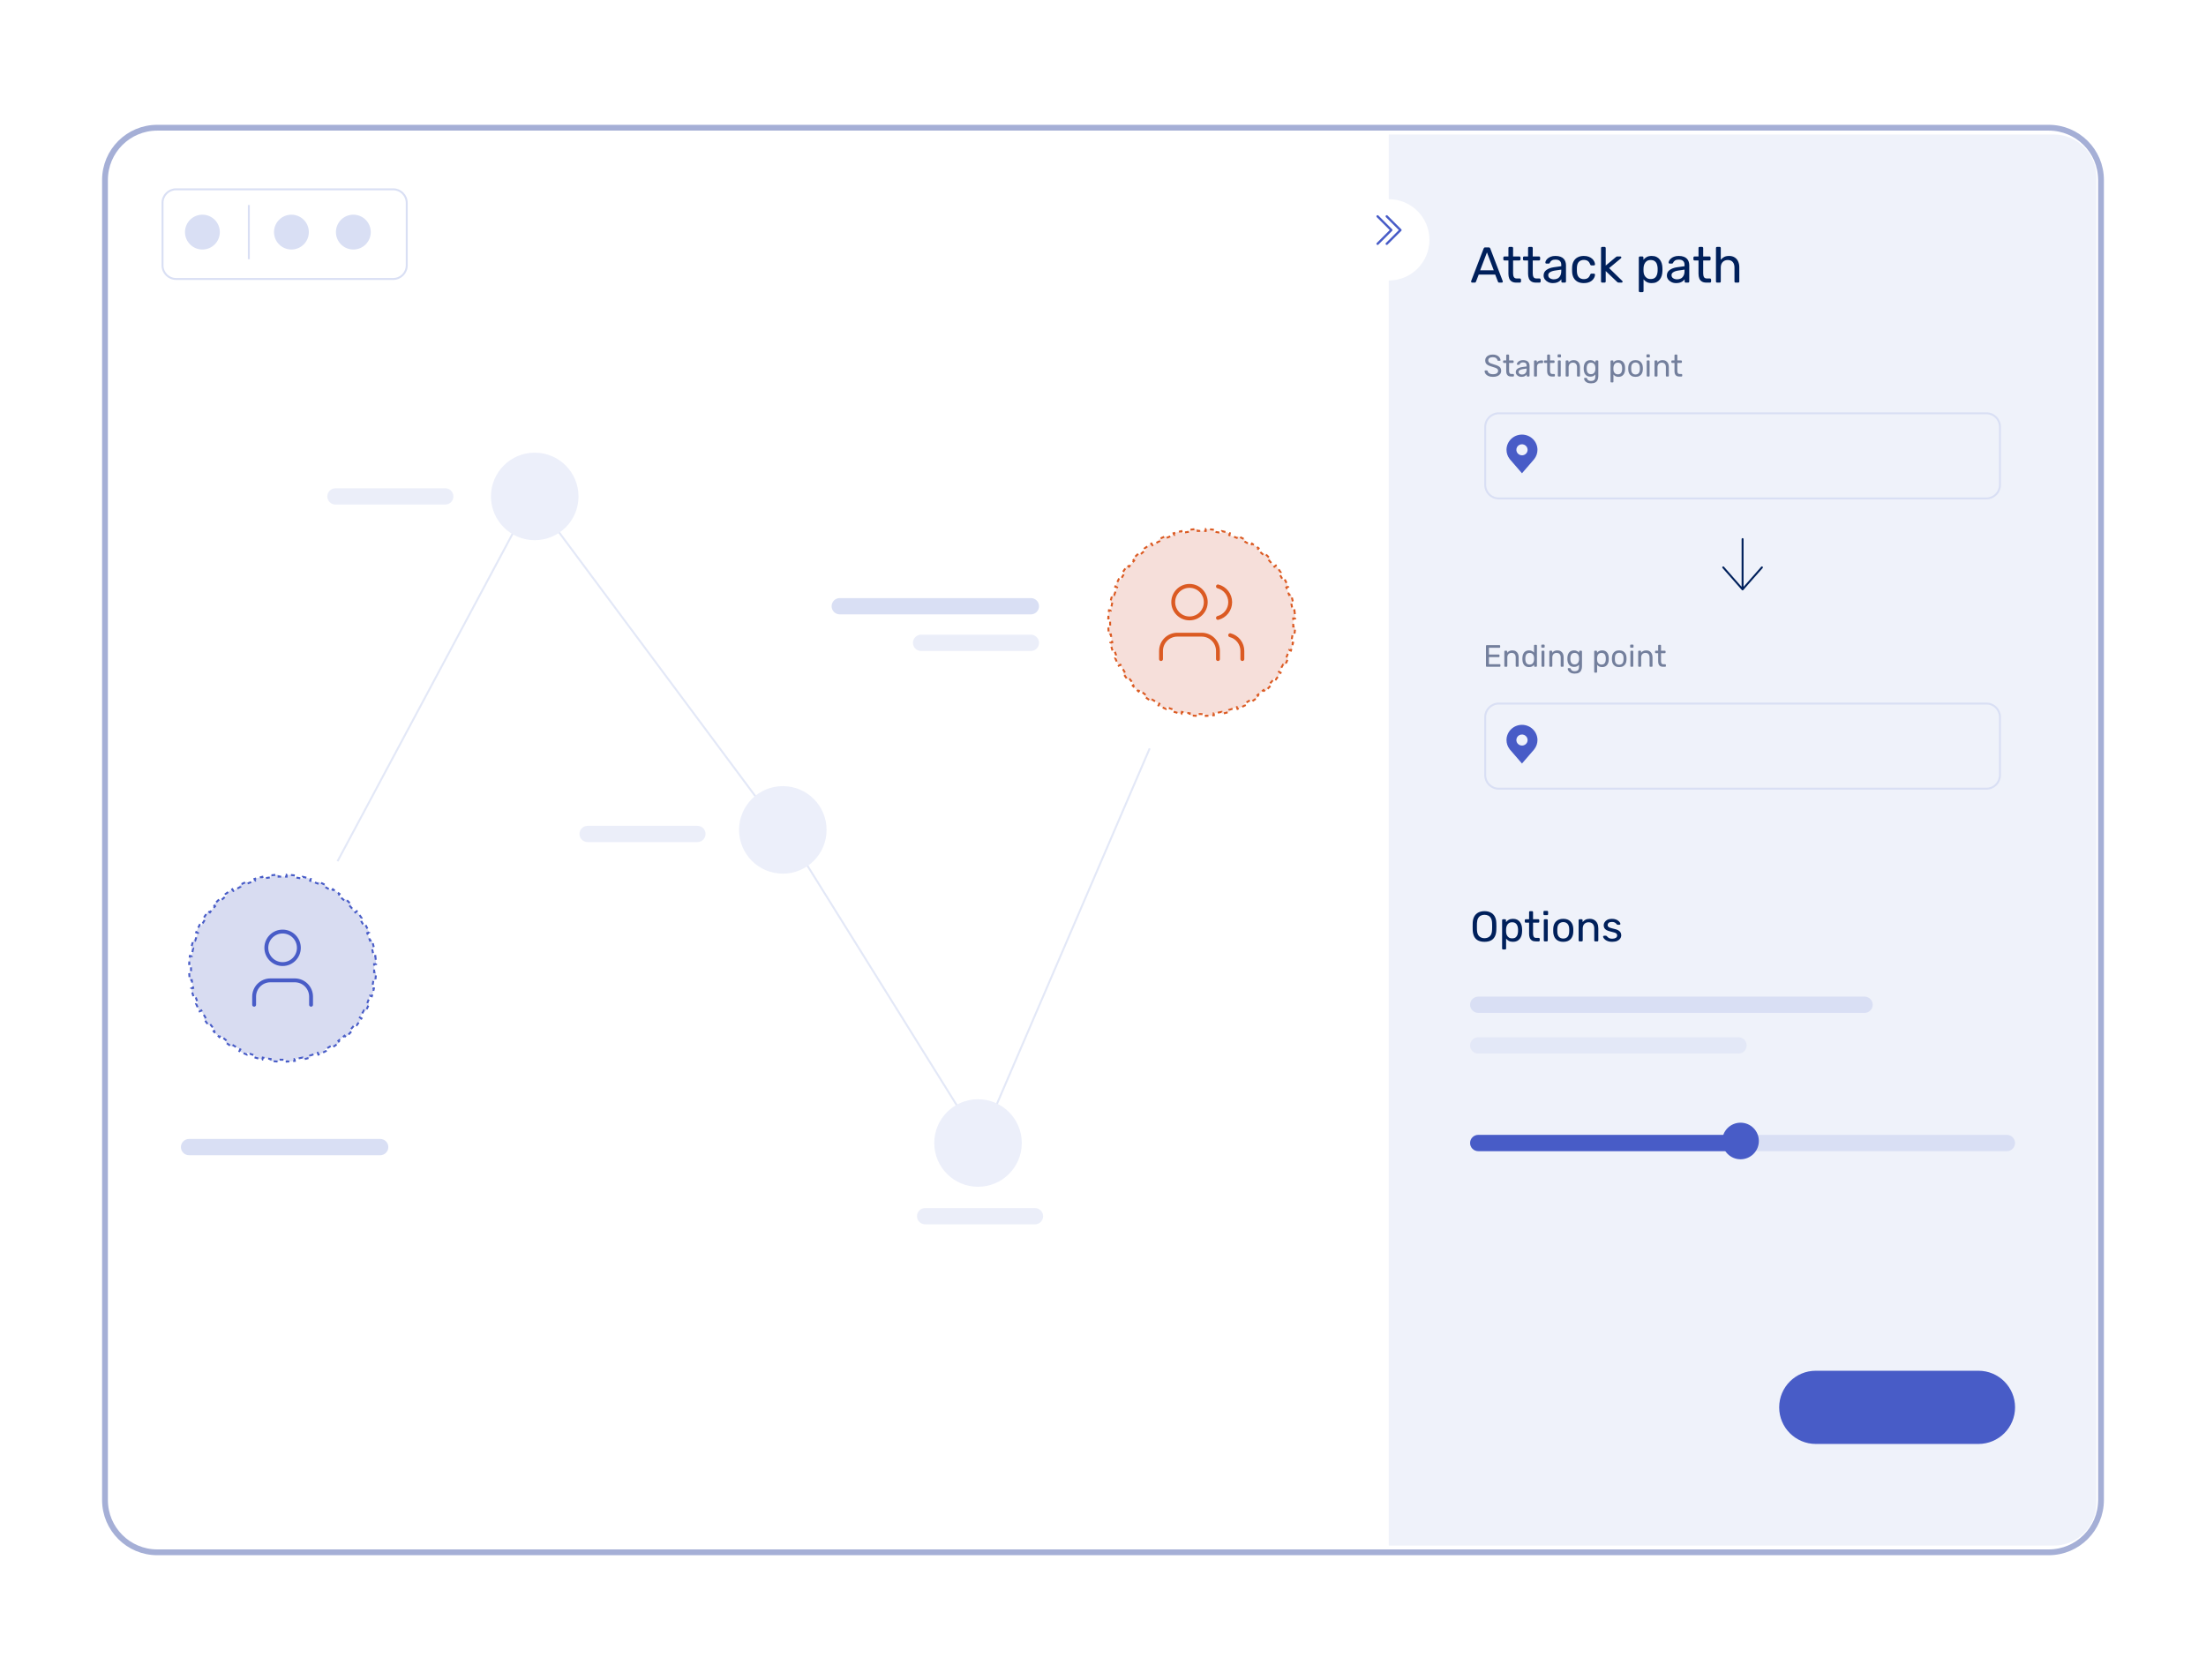 <svg width="1140" height="868" viewBox="0 0 1140 868" fill="none" xmlns="http://www.w3.org/2000/svg">
<path d="M1058.74 66H81.258C66.346 66 54.258 78.088 54.258 93V775.23C54.258 790.142 66.346 802.23 81.258 802.23H1058.74C1073.65 802.23 1085.74 790.142 1085.74 775.23V93C1085.74 78.088 1073.65 66 1058.74 66Z" stroke="#A5AFD6" stroke-width="3"/>
<path d="M1059.2 68.738H82.864C69.161 68.738 58.053 79.847 58.053 93.55V774.621C58.053 788.323 69.161 799.431 82.864 799.431H1059.2C1072.91 799.431 1084.01 788.323 1084.01 774.621V93.55C1084.01 79.847 1072.91 68.738 1059.2 68.738Z" fill="white"/>
<path d="M210.186 137.169V104.832C210.186 100.966 207.052 97.832 203.186 97.832L90.987 97.832C87.121 97.832 83.987 100.966 83.987 104.832V137.169C83.987 141.035 87.121 144.169 90.987 144.169H203.186C207.052 144.169 210.186 141.035 210.186 137.169Z" stroke="#D9DFF4"/>
<path d="M717.678 69.512H1061.36C1073.51 69.512 1083.36 79.361 1083.36 91.512V776.773C1083.36 788.923 1073.51 798.773 1061.36 798.773H717.678V69.512Z" fill="#EFF2FA"/>
<g filter="url(#filter0_i_579_45160)">
<path d="M738.692 119.95C738.692 131.557 729.284 140.966 717.676 140.966C706.07 140.966 696.66 131.557 696.66 119.95C696.66 108.343 706.07 98.934 717.676 98.934C729.284 98.934 738.692 108.343 738.692 119.95Z" fill="white"/>
</g>
<path fill-rule="evenodd" clip-rule="evenodd" d="M711.479 111.388C711.535 111.333 711.599 111.29 711.671 111.26C711.743 111.23 711.821 111.215 711.897 111.215C711.975 111.215 712.053 111.23 712.125 111.26C712.197 111.29 712.261 111.333 712.317 111.388L719.409 118.481C719.465 118.536 719.507 118.602 719.537 118.673C719.567 118.745 719.583 118.822 719.583 118.9C719.583 118.978 719.567 119.055 719.537 119.126C719.507 119.198 719.465 119.264 719.409 119.318L712.317 126.411C712.205 126.522 712.055 126.585 711.897 126.585C711.741 126.585 711.591 126.522 711.479 126.411C711.369 126.3 711.305 126.15 711.305 125.993C711.305 125.836 711.369 125.685 711.479 125.574L718.155 118.9L711.479 112.225C711.425 112.171 711.381 112.105 711.351 112.034C711.321 111.962 711.305 111.885 711.305 111.807C711.305 111.729 711.321 111.652 711.351 111.58C711.381 111.509 711.425 111.443 711.479 111.388Z" fill="#485CC7"/>
<path fill-rule="evenodd" clip-rule="evenodd" d="M716.205 111.388C716.261 111.333 716.325 111.29 716.397 111.26C716.469 111.23 716.547 111.215 716.625 111.215C716.703 111.215 716.779 111.23 716.851 111.26C716.923 111.29 716.987 111.333 717.043 111.388L724.135 118.481C724.191 118.536 724.235 118.602 724.265 118.673C724.295 118.745 724.309 118.822 724.309 118.9C724.309 118.978 724.295 119.055 724.265 119.126C724.235 119.198 724.191 119.264 724.135 119.318L717.043 126.411C716.931 126.522 716.781 126.585 716.625 126.585C716.467 126.585 716.317 126.522 716.205 126.411C716.095 126.3 716.033 126.15 716.033 125.993C716.033 125.836 716.095 125.685 716.205 125.574L722.881 118.9L716.205 112.225C716.151 112.171 716.107 112.105 716.077 112.034C716.047 111.962 716.033 111.885 716.033 111.807C716.033 111.729 716.047 111.652 716.077 111.58C716.107 111.509 716.151 111.443 716.205 111.388Z" fill="#485CC7"/>
<path d="M1022.41 708.402H938.346C927.9 708.402 919.432 716.871 919.432 727.317V727.317C919.432 737.763 927.9 746.232 938.346 746.232H1022.41C1032.86 746.232 1041.33 737.763 1041.33 727.317V727.317C1041.33 716.871 1032.86 708.402 1022.41 708.402Z" fill="#485CC7"/>
<path d="M963.564 515.051H763.91C761.589 515.051 759.707 516.933 759.707 519.254C759.707 521.575 761.589 523.457 763.91 523.457H963.564C965.885 523.457 967.767 521.575 967.767 519.254C967.767 516.933 965.885 515.051 963.564 515.051Z" fill="#D9DFF4"/>
<path d="M898.414 536.07H763.91C761.589 536.07 759.707 537.952 759.707 540.274C759.707 542.595 761.589 544.477 763.91 544.477H898.414C900.735 544.477 902.617 542.595 902.617 540.274C902.617 537.952 900.735 536.07 898.414 536.07Z" fill="#D9DFF4" fill-opacity="0.5"/>
<path d="M760.748 146.05C760.61 146.05 760.488 145.998 760.384 145.894C760.28 145.79 760.229 145.668 760.229 145.53C760.229 145.443 760.239 145.348 760.255 145.244L766.703 128.422C766.773 128.248 766.868 128.11 766.988 128.006C767.11 127.902 767.292 127.85 767.534 127.85H769.302C769.528 127.85 769.703 127.902 769.823 128.006C769.963 128.11 770.066 128.248 770.134 128.422L776.557 145.244C776.593 145.348 776.608 145.443 776.608 145.53C776.608 145.668 776.557 145.79 776.453 145.894C776.349 145.998 776.229 146.05 776.089 146.05H774.763C774.555 146.05 774.398 145.998 774.294 145.894C774.208 145.79 774.148 145.694 774.112 145.608L772.682 141.916H764.154L762.724 145.608C762.708 145.694 762.646 145.79 762.542 145.894C762.438 145.998 762.282 146.05 762.074 146.05H760.748ZM764.909 139.68H771.928L768.419 130.45L764.909 139.68ZM783.618 146.05C782.648 146.05 781.859 145.868 781.253 145.504C780.647 145.122 780.205 144.594 779.927 143.918C779.649 143.224 779.51 142.41 779.51 141.474V134.61H777.482C777.308 134.61 777.162 134.558 777.04 134.454C776.936 134.332 776.884 134.185 776.884 134.012V133.128C776.884 132.954 776.936 132.816 777.04 132.712C777.162 132.59 777.308 132.53 777.482 132.53H779.51V128.188C779.51 128.014 779.563 127.876 779.667 127.772C779.789 127.65 779.934 127.59 780.108 127.59H781.331C781.505 127.59 781.642 127.65 781.746 127.772C781.868 127.876 781.928 128.014 781.928 128.188V132.53H785.152C785.326 132.53 785.464 132.59 785.568 132.712C785.69 132.816 785.75 132.954 785.75 133.128V134.012C785.75 134.185 785.69 134.332 785.568 134.454C785.464 134.558 785.326 134.61 785.152 134.61H781.928V141.292C781.928 142.106 782.066 142.748 782.344 143.216C782.622 143.684 783.116 143.918 783.826 143.918H785.412C785.586 143.918 785.724 143.978 785.828 144.1C785.95 144.204 786.01 144.342 786.01 144.516V145.452C786.01 145.625 785.95 145.772 785.828 145.894C785.724 145.998 785.586 146.05 785.412 146.05H783.618ZM793.774 146.05C792.804 146.05 792.015 145.868 791.409 145.504C790.803 145.122 790.36 144.594 790.082 143.918C789.804 143.224 789.667 142.41 789.667 141.474V134.61H787.638C787.464 134.61 787.318 134.558 787.196 134.454C787.092 134.332 787.04 134.185 787.04 134.012V133.128C787.04 132.954 787.092 132.816 787.196 132.712C787.318 132.59 787.464 132.53 787.638 132.53H789.667V128.188C789.667 128.014 789.719 127.876 789.823 127.772C789.945 127.65 790.09 127.59 790.264 127.59H791.487C791.661 127.59 791.798 127.65 791.902 127.772C792.024 127.876 792.084 128.014 792.084 128.188V132.53H795.308C795.482 132.53 795.62 132.59 795.724 132.712C795.846 132.816 795.906 132.954 795.906 133.128V134.012C795.906 134.185 795.846 134.332 795.724 134.454C795.62 134.558 795.482 134.61 795.308 134.61H792.084V141.292C792.084 142.106 792.222 142.748 792.5 143.216C792.778 143.684 793.272 143.918 793.982 143.918H795.568C795.742 143.918 795.88 143.978 795.984 144.1C796.106 144.204 796.167 144.342 796.167 144.516V145.452C796.167 145.625 796.106 145.772 795.984 145.894C795.88 145.998 795.742 146.05 795.568 146.05H793.774ZM802.422 146.31C801.556 146.31 800.769 146.136 800.057 145.79C799.347 145.443 798.775 144.975 798.341 144.386C797.909 143.796 797.69 143.129 797.69 142.384C797.69 141.188 798.176 140.234 799.146 139.524C800.118 138.813 801.383 138.345 802.943 138.12L806.816 137.574V136.82C806.816 135.988 806.575 135.338 806.089 134.87C805.621 134.402 804.85 134.168 803.774 134.168C802.994 134.168 802.362 134.324 801.876 134.636C801.408 134.948 801.08 135.346 800.888 135.832C800.784 136.092 800.602 136.222 800.342 136.222H799.172C798.982 136.222 798.834 136.17 798.73 136.066C798.644 135.944 798.6 135.806 798.6 135.65C798.6 135.39 798.696 135.069 798.886 134.688C799.094 134.306 799.407 133.934 799.823 133.57C800.239 133.206 800.769 132.902 801.409 132.66C802.069 132.4 802.864 132.27 803.8 132.27C804.84 132.27 805.717 132.408 806.427 132.686C807.139 132.946 807.693 133.301 808.091 133.752C808.507 134.202 808.802 134.714 808.974 135.286C809.166 135.858 809.26 136.438 809.26 137.028V145.452C809.26 145.625 809.2 145.772 809.078 145.894C808.974 145.998 808.836 146.05 808.662 146.05H807.466C807.276 146.05 807.128 145.998 807.024 145.894C806.92 145.772 806.868 145.625 806.868 145.452V144.334C806.644 144.646 806.34 144.958 805.958 145.27C805.578 145.564 805.101 145.816 804.529 146.024C803.957 146.214 803.254 146.31 802.422 146.31ZM802.969 144.36C803.681 144.36 804.331 144.212 804.919 143.918C805.509 143.606 805.969 143.129 806.297 142.488C806.645 141.846 806.816 141.04 806.816 140.07V139.342L803.8 139.784C802.57 139.957 801.642 140.252 801.018 140.668C800.394 141.066 800.082 141.578 800.082 142.202C800.082 142.687 800.222 143.094 800.498 143.424C800.794 143.736 801.159 143.97 801.591 144.126C802.043 144.282 802.501 144.36 802.969 144.36ZM818.458 146.31C817.228 146.31 816.162 146.076 815.26 145.608C814.376 145.122 813.692 144.438 813.206 143.554C812.72 142.652 812.461 141.578 812.427 140.33C812.409 140.07 812.401 139.723 812.401 139.29C812.401 138.856 812.409 138.51 812.427 138.25C812.461 137.002 812.72 135.936 813.206 135.052C813.692 134.15 814.376 133.466 815.26 132.998C816.162 132.512 817.228 132.27 818.458 132.27C819.464 132.27 820.322 132.408 821.032 132.686C821.76 132.963 822.358 133.318 822.826 133.752C823.294 134.185 823.641 134.653 823.867 135.156C824.109 135.658 824.238 136.135 824.256 136.586C824.274 136.759 824.222 136.898 824.1 137.002C823.978 137.106 823.833 137.158 823.659 137.158H822.41C822.236 137.158 822.107 137.123 822.021 137.054C821.935 136.967 821.846 136.828 821.76 136.638C821.448 135.788 821.025 135.19 820.487 134.844C819.949 134.497 819.282 134.324 818.484 134.324C817.444 134.324 816.594 134.644 815.936 135.286C815.294 135.927 814.948 136.958 814.896 138.38C814.878 139.004 814.878 139.61 814.896 140.2C814.948 141.638 815.294 142.678 815.936 143.32C816.594 143.944 817.444 144.256 818.484 144.256C819.282 144.256 819.949 144.082 820.487 143.736C821.025 143.389 821.448 142.791 821.76 141.942C821.846 141.751 821.935 141.621 822.021 141.552C822.107 141.465 822.236 141.422 822.41 141.422H823.659C823.833 141.422 823.978 141.474 824.1 141.578C824.222 141.682 824.274 141.82 824.256 141.994C824.238 142.358 824.16 142.73 824.022 143.112C823.884 143.493 823.658 143.883 823.346 144.282C823.052 144.663 822.679 145.01 822.229 145.322C821.779 145.616 821.233 145.859 820.591 146.05C819.967 146.223 819.256 146.31 818.458 146.31ZM827.969 146.05C827.795 146.05 827.648 145.998 827.526 145.894C827.422 145.772 827.37 145.625 827.37 145.452V128.188C827.37 128.014 827.422 127.876 827.526 127.772C827.648 127.65 827.795 127.59 827.969 127.59H829.19C829.364 127.59 829.503 127.65 829.607 127.772C829.729 127.876 829.789 128.014 829.789 128.188V137.236L834.91 132.972C835.118 132.798 835.274 132.686 835.378 132.634C835.5 132.564 835.691 132.53 835.951 132.53H837.328C837.484 132.53 837.615 132.582 837.719 132.686C837.823 132.79 837.875 132.92 837.875 133.076C837.875 133.145 837.849 133.223 837.797 133.31C837.763 133.396 837.685 133.483 837.562 133.57L831.557 138.562L838.212 145.036C838.42 145.209 838.524 145.365 838.524 145.504C838.524 145.66 838.472 145.79 838.368 145.894C838.264 145.998 838.135 146.05 837.979 146.05H836.626C836.366 146.05 836.177 146.024 836.055 145.972C835.933 145.902 835.776 145.781 835.586 145.608L829.789 140.07V145.452C829.789 145.625 829.729 145.772 829.607 145.894C829.503 145.998 829.364 146.05 829.19 146.05H827.969ZM847.495 150.99C847.321 150.99 847.172 150.929 847.052 150.808C846.948 150.704 846.896 150.565 846.896 150.392V133.128C846.896 132.954 846.948 132.816 847.052 132.712C847.172 132.59 847.321 132.53 847.495 132.53H848.69C848.862 132.53 849.003 132.59 849.107 132.712C849.227 132.816 849.289 132.954 849.289 133.128V134.272C849.705 133.7 850.259 133.223 850.953 132.842C851.645 132.46 852.512 132.27 853.552 132.27C854.522 132.27 855.346 132.434 856.022 132.764C856.714 133.093 857.278 133.544 857.712 134.116C858.162 134.688 858.501 135.338 858.727 136.066C858.951 136.794 859.073 137.574 859.091 138.406C859.107 138.683 859.117 138.978 859.117 139.29C859.117 139.602 859.107 139.896 859.091 140.174C859.073 140.988 858.951 141.768 858.727 142.514C858.501 143.242 858.162 143.892 857.712 144.464C857.278 145.018 856.714 145.469 856.022 145.816C855.346 146.145 854.522 146.31 853.552 146.31C852.546 146.31 851.697 146.128 851.005 145.764C850.329 145.382 849.773 144.914 849.341 144.36V150.392C849.341 150.565 849.289 150.704 849.185 150.808C849.081 150.929 848.932 150.99 848.742 150.99H847.495ZM853.006 144.204C853.906 144.204 854.608 144.013 855.112 143.632C855.632 143.233 856.004 142.722 856.23 142.098C856.454 141.456 856.584 140.772 856.62 140.044C856.636 139.541 856.636 139.038 856.62 138.536C856.584 137.808 856.454 137.132 856.23 136.508C856.004 135.866 855.632 135.355 855.112 134.974C854.608 134.575 853.906 134.376 853.006 134.376C852.156 134.376 851.463 134.575 850.927 134.974C850.407 135.372 850.016 135.884 849.756 136.508C849.512 137.114 849.375 137.738 849.341 138.38C849.323 138.657 849.315 138.986 849.315 139.368C849.315 139.749 849.323 140.087 849.341 140.382C849.357 140.988 849.496 141.586 849.756 142.176C850.032 142.765 850.441 143.25 850.979 143.632C851.515 144.013 852.19 144.204 853.006 144.204ZM866.128 146.31C865.26 146.31 864.473 146.136 863.763 145.79C863.051 145.443 862.479 144.975 862.047 144.386C861.613 143.796 861.396 143.129 861.396 142.384C861.396 141.188 861.88 140.234 862.852 139.524C863.822 138.813 865.088 138.345 866.648 138.12L870.522 137.574V136.82C870.522 135.988 870.278 135.338 869.794 134.87C869.326 134.402 868.554 134.168 867.48 134.168C866.7 134.168 866.066 134.324 865.582 134.636C865.114 134.948 864.784 135.346 864.594 135.832C864.49 136.092 864.308 136.222 864.048 136.222H862.878C862.686 136.222 862.54 136.17 862.436 136.066C862.348 135.944 862.307 135.806 862.307 135.65C862.307 135.39 862.4 135.069 862.592 134.688C862.8 134.306 863.113 133.934 863.529 133.57C863.945 133.206 864.473 132.902 865.115 132.66C865.773 132.4 866.57 132.27 867.506 132.27C868.546 132.27 869.421 132.408 870.133 132.686C870.843 132.946 871.397 133.301 871.797 133.752C872.213 134.202 872.506 134.714 872.68 135.286C872.87 135.858 872.966 136.438 872.966 137.028V145.452C872.966 145.625 872.904 145.772 872.784 145.894C872.68 145.998 872.54 146.05 872.368 146.05H871.172C870.98 146.05 870.834 145.998 870.73 145.894C870.626 145.772 870.574 145.625 870.574 145.452V144.334C870.348 144.646 870.044 144.958 869.664 145.27C869.282 145.564 868.806 145.816 868.234 146.024C867.662 146.214 866.96 146.31 866.128 146.31ZM866.674 144.36C867.384 144.36 868.035 144.212 868.625 143.918C869.213 143.606 869.673 143.129 870.003 142.488C870.349 141.846 870.522 141.04 870.522 140.07V139.342L867.506 139.784C866.274 139.957 865.348 140.252 864.724 140.668C864.1 141.066 863.789 141.578 863.789 142.202C863.789 142.687 863.926 143.094 864.204 143.424C864.498 143.736 864.863 143.97 865.297 144.126C865.747 144.282 866.206 144.36 866.674 144.36ZM881.854 146.05C880.884 146.05 880.096 145.868 879.488 145.504C878.882 145.122 878.44 144.594 878.162 143.918C877.886 143.224 877.746 142.41 877.746 141.474V134.61H875.719C875.547 134.61 875.398 134.558 875.276 134.454C875.172 134.332 875.12 134.185 875.12 134.012V133.128C875.12 132.954 875.172 132.816 875.276 132.712C875.398 132.59 875.547 132.53 875.719 132.53H877.746V128.188C877.746 128.014 877.798 127.876 877.902 127.772C878.024 127.65 878.172 127.59 878.344 127.59H879.566C879.74 127.59 879.878 127.65 879.982 127.772C880.104 127.876 880.164 128.014 880.164 128.188V132.53H883.388C883.562 132.53 883.701 132.59 883.805 132.712C883.927 132.816 883.987 132.954 883.987 133.128V134.012C883.987 134.185 883.927 134.332 883.805 134.454C883.701 134.558 883.562 134.61 883.388 134.61H880.164V141.292C880.164 142.106 880.305 142.748 880.581 143.216C880.859 143.684 881.353 143.918 882.062 143.918H883.648C883.822 143.918 883.961 143.978 884.065 144.1C884.187 144.204 884.246 144.342 884.246 144.516V145.452C884.246 145.625 884.187 145.772 884.065 145.894C883.961 145.998 883.822 146.05 883.648 146.05H881.854ZM887.357 146.05C887.185 146.05 887.036 145.998 886.914 145.894C886.81 145.772 886.758 145.625 886.758 145.452V128.188C886.758 128.014 886.81 127.876 886.914 127.772C887.036 127.65 887.185 127.59 887.357 127.59H888.656C888.848 127.59 888.995 127.65 889.099 127.772C889.203 127.876 889.255 128.014 889.255 128.188V134.246C889.723 133.656 890.294 133.18 890.97 132.816C891.646 132.452 892.504 132.27 893.544 132.27C894.672 132.27 895.624 132.521 896.404 133.024C897.202 133.509 897.8 134.194 898.198 135.078C898.614 135.944 898.823 136.958 898.823 138.12V145.452C898.823 145.625 898.771 145.772 898.667 145.894C898.563 145.998 898.416 146.05 898.224 146.05H896.924C896.752 146.05 896.604 145.998 896.482 145.894C896.378 145.772 896.326 145.625 896.326 145.452V138.25C896.326 137.036 896.033 136.092 895.443 135.416C894.855 134.722 893.986 134.376 892.842 134.376C891.768 134.376 890.902 134.722 890.242 135.416C889.584 136.092 889.255 137.036 889.255 138.25V145.452C889.255 145.625 889.203 145.772 889.099 145.894C888.995 145.998 888.848 146.05 888.656 146.05H887.357Z" fill="#00205B"/>
<path d="M767.143 486.73C765.897 486.73 764.827 486.518 763.931 486.092C763.037 485.652 762.347 484.986 761.863 484.09C761.379 483.182 761.109 482.044 761.049 480.68C761.035 480.036 761.027 479.42 761.027 478.832C761.027 478.232 761.035 477.608 761.049 476.962C761.109 475.614 761.387 474.492 761.885 473.596C762.399 472.688 763.103 472.012 763.997 471.572C764.907 471.118 765.955 470.89 767.143 470.89C768.347 470.89 769.395 471.118 770.289 471.572C771.199 472.012 771.911 472.688 772.423 473.596C772.937 474.492 773.215 475.614 773.259 476.962C773.289 477.608 773.303 478.232 773.303 478.832C773.303 479.42 773.289 480.036 773.259 480.68C773.215 482.044 772.945 483.182 772.445 484.09C771.961 484.986 771.273 485.652 770.377 486.092C769.483 486.518 768.405 486.73 767.143 486.73ZM767.143 484.86C768.273 484.86 769.189 484.524 769.893 483.848C770.613 483.174 771.001 482.082 771.059 480.57C771.089 479.91 771.103 479.324 771.103 478.81C771.103 478.282 771.089 477.696 771.059 477.05C771.031 476.038 770.839 475.218 770.487 474.586C770.151 473.956 769.695 473.494 769.123 473.2C768.551 472.908 767.891 472.76 767.143 472.76C766.425 472.76 765.779 472.908 765.207 473.2C764.635 473.494 764.173 473.956 763.821 474.586C763.485 475.218 763.293 476.038 763.249 477.05C763.235 477.696 763.227 478.282 763.227 478.81C763.227 479.324 763.235 479.91 763.249 480.57C763.309 482.082 763.697 483.174 764.415 483.848C765.135 484.524 766.043 484.86 767.143 484.86ZM776.753 490.69C776.605 490.69 776.481 490.64 776.379 490.536C776.291 490.448 776.247 490.332 776.247 490.184V475.576C776.247 475.43 776.291 475.312 776.379 475.224C776.481 475.122 776.605 475.07 776.753 475.07H777.765C777.911 475.07 778.029 475.122 778.117 475.224C778.219 475.312 778.271 475.43 778.271 475.576V476.544C778.623 476.06 779.091 475.658 779.679 475.334C780.265 475.012 780.999 474.85 781.879 474.85C782.699 474.85 783.397 474.99 783.969 475.268C784.555 475.548 785.031 475.928 785.399 476.412C785.779 476.896 786.065 477.446 786.257 478.062C786.447 478.678 786.549 479.338 786.565 480.042C786.579 480.278 786.587 480.526 786.587 480.79C786.587 481.054 786.579 481.304 786.565 481.538C786.549 482.228 786.447 482.888 786.257 483.518C786.065 484.134 785.779 484.684 785.399 485.168C785.031 485.638 784.555 486.02 783.969 486.312C783.397 486.592 782.699 486.73 781.879 486.73C781.027 486.73 780.309 486.576 779.723 486.268C779.151 485.946 778.681 485.55 778.315 485.08V490.184C778.315 490.332 778.271 490.448 778.183 490.536C778.095 490.64 777.969 490.69 777.809 490.69H776.753ZM781.417 484.948C782.179 484.948 782.773 484.788 783.199 484.464C783.639 484.128 783.953 483.694 784.145 483.166C784.335 482.624 784.445 482.044 784.475 481.428C784.489 481.004 784.489 480.578 784.475 480.152C784.445 479.536 784.335 478.964 784.145 478.436C783.953 477.894 783.639 477.462 783.199 477.138C782.773 476.802 782.179 476.632 781.417 476.632C780.697 476.632 780.111 476.802 779.657 477.138C779.217 477.476 778.887 477.908 778.667 478.436C778.461 478.95 778.343 479.478 778.315 480.02C778.299 480.256 778.293 480.534 778.293 480.856C778.293 481.18 778.299 481.466 778.315 481.714C778.329 482.228 778.447 482.734 778.667 483.232C778.901 483.732 779.245 484.142 779.701 484.464C780.155 484.788 780.727 484.948 781.417 484.948ZM793.667 486.51C792.845 486.51 792.179 486.356 791.665 486.048C791.151 485.726 790.777 485.278 790.543 484.706C790.309 484.12 790.191 483.43 790.191 482.638V476.83H788.475C788.329 476.83 788.203 476.786 788.101 476.698C788.013 476.596 787.969 476.472 787.969 476.324V475.576C787.969 475.43 788.013 475.312 788.101 475.224C788.203 475.122 788.329 475.07 788.475 475.07H790.191V471.396C790.191 471.25 790.235 471.132 790.323 471.044C790.425 470.942 790.551 470.89 790.697 470.89H791.731C791.877 470.89 791.995 470.942 792.083 471.044C792.185 471.132 792.237 471.25 792.237 471.396V475.07H794.965C795.111 475.07 795.229 475.122 795.317 475.224C795.419 475.312 795.471 475.43 795.471 475.576V476.324C795.471 476.472 795.419 476.596 795.317 476.698C795.229 476.786 795.111 476.83 794.965 476.83H792.237V482.484C792.237 483.174 792.355 483.716 792.589 484.112C792.823 484.508 793.241 484.706 793.843 484.706H795.185C795.331 484.706 795.449 484.758 795.537 484.86C795.639 484.948 795.691 485.066 795.691 485.212V486.004C795.691 486.152 795.639 486.276 795.537 486.378C795.449 486.466 795.331 486.51 795.185 486.51H793.667ZM798.301 486.51C798.155 486.51 798.029 486.466 797.927 486.378C797.839 486.276 797.795 486.152 797.795 486.004V475.576C797.795 475.43 797.839 475.312 797.927 475.224C798.029 475.122 798.155 475.07 798.301 475.07H799.357C799.503 475.07 799.621 475.122 799.709 475.224C799.797 475.312 799.841 475.43 799.841 475.576V486.004C799.841 486.152 799.797 486.276 799.709 486.378C799.621 486.466 799.503 486.51 799.357 486.51H798.301ZM798.125 472.936C797.979 472.936 797.853 472.892 797.751 472.804C797.663 472.702 797.619 472.578 797.619 472.43V471.242C797.619 471.096 797.663 470.978 797.751 470.89C797.853 470.788 797.979 470.736 798.125 470.736H799.511C799.657 470.736 799.775 470.788 799.863 470.89C799.965 470.978 800.017 471.096 800.017 471.242V472.43C800.017 472.578 799.965 472.702 799.863 472.804C799.775 472.892 799.657 472.936 799.511 472.936H798.125ZM807.853 486.73C806.737 486.73 805.807 486.518 805.059 486.092C804.311 485.668 803.739 485.08 803.343 484.332C802.947 483.57 802.727 482.704 802.683 481.736C802.667 481.488 802.661 481.172 802.661 480.79C802.661 480.394 802.667 480.08 802.683 479.844C802.727 478.862 802.947 477.996 803.343 477.248C803.753 476.5 804.333 475.914 805.081 475.488C805.829 475.064 806.753 474.85 807.853 474.85C808.953 474.85 809.877 475.064 810.625 475.488C811.373 475.914 811.945 476.5 812.341 477.248C812.751 477.996 812.979 478.862 813.023 479.844C813.037 480.08 813.045 480.394 813.045 480.79C813.045 481.172 813.037 481.488 813.023 481.736C812.979 482.704 812.759 483.57 812.363 484.332C811.967 485.08 811.395 485.668 810.647 486.092C809.899 486.518 808.967 486.73 807.853 486.73ZM807.853 485.036C808.761 485.036 809.487 484.75 810.031 484.178C810.573 483.592 810.867 482.742 810.911 481.626C810.925 481.406 810.933 481.128 810.933 480.79C810.933 480.454 810.925 480.174 810.911 479.954C810.867 478.84 810.573 477.996 810.031 477.424C809.487 476.838 808.761 476.544 807.853 476.544C806.943 476.544 806.209 476.838 805.653 477.424C805.109 477.996 804.823 478.84 804.795 479.954C804.779 480.174 804.773 480.454 804.773 480.79C804.773 481.128 804.779 481.406 804.795 481.626C804.823 482.742 805.109 483.592 805.653 484.178C806.209 484.75 806.943 485.036 807.853 485.036ZM816.305 486.51C816.159 486.51 816.033 486.466 815.931 486.378C815.843 486.276 815.799 486.152 815.799 486.004V475.576C815.799 475.43 815.843 475.312 815.931 475.224C816.033 475.122 816.159 475.07 816.305 475.07H817.339C817.485 475.07 817.603 475.122 817.691 475.224C817.793 475.312 817.845 475.43 817.845 475.576V476.544C818.227 476.046 818.703 475.642 819.275 475.334C819.861 475.012 820.609 474.85 821.519 474.85C822.473 474.85 823.279 475.064 823.939 475.488C824.613 475.9 825.119 476.478 825.457 477.226C825.795 477.96 825.963 478.818 825.963 479.8V486.004C825.963 486.152 825.919 486.276 825.831 486.378C825.743 486.466 825.625 486.51 825.479 486.51H824.379C824.233 486.51 824.107 486.466 824.005 486.378C823.917 486.276 823.873 486.152 823.873 486.004V479.91C823.873 478.884 823.623 478.084 823.125 477.512C822.627 476.926 821.893 476.632 820.925 476.632C820.015 476.632 819.283 476.926 818.725 477.512C818.183 478.084 817.911 478.884 817.911 479.91V486.004C817.911 486.152 817.859 486.276 817.757 486.378C817.669 486.466 817.551 486.51 817.405 486.51H816.305ZM833.101 486.73C832.279 486.73 831.575 486.628 830.989 486.422C830.403 486.218 829.925 485.968 829.559 485.674C829.193 485.382 828.913 485.088 828.723 484.794C828.547 484.502 828.451 484.266 828.437 484.09C828.423 483.93 828.473 483.804 828.591 483.716C828.709 483.628 828.825 483.584 828.943 483.584H829.911C829.999 483.584 830.065 483.6 830.109 483.628C830.167 483.644 830.241 483.702 830.329 483.804C830.519 484.01 830.733 484.216 830.967 484.42C831.201 484.626 831.487 484.794 831.825 484.926C832.177 485.058 832.609 485.124 833.123 485.124C833.871 485.124 834.487 484.986 834.971 484.706C835.455 484.414 835.697 483.988 835.697 483.43C835.697 483.064 835.595 482.77 835.389 482.55C835.199 482.33 834.847 482.132 834.333 481.956C833.835 481.78 833.145 481.598 832.265 481.406C831.385 481.202 830.689 480.952 830.175 480.658C829.661 480.35 829.295 479.992 829.075 479.58C828.855 479.156 828.745 478.678 828.745 478.15C828.745 477.608 828.907 477.088 829.229 476.588C829.551 476.076 830.021 475.658 830.637 475.334C831.267 475.012 832.053 474.85 832.991 474.85C833.753 474.85 834.407 474.946 834.949 475.136C835.491 475.328 835.939 475.57 836.291 475.862C836.643 476.142 836.907 476.42 837.083 476.698C837.259 476.978 837.355 477.212 837.369 477.402C837.383 477.55 837.339 477.674 837.237 477.776C837.135 477.864 837.017 477.908 836.885 477.908H835.961C835.859 477.908 835.771 477.886 835.697 477.842C835.639 477.798 835.579 477.748 835.521 477.688C835.375 477.498 835.199 477.308 834.993 477.116C834.803 476.926 834.545 476.772 834.223 476.654C833.915 476.522 833.505 476.456 832.991 476.456C832.257 476.456 831.707 476.61 831.341 476.918C830.975 477.226 830.791 477.616 830.791 478.084C830.791 478.364 830.871 478.612 831.033 478.832C831.195 479.052 831.503 479.25 831.957 479.426C832.411 479.602 833.087 479.794 833.981 479.998C834.949 480.19 835.711 480.446 836.269 480.768C836.827 481.092 837.223 481.466 837.457 481.89C837.691 482.316 837.809 482.808 837.809 483.364C837.809 483.98 837.625 484.546 837.259 485.058C836.907 485.572 836.379 485.982 835.675 486.29C834.985 486.584 834.127 486.73 833.101 486.73Z" fill="#00205B"/>
<path d="M771.509 194.753C770.581 194.753 769.801 194.615 769.173 194.337C768.543 194.049 768.057 193.681 767.717 193.233C767.385 192.775 767.209 192.289 767.189 191.777C767.189 191.693 767.221 191.617 767.285 191.553C767.359 191.479 767.445 191.441 767.541 191.441H768.357C768.485 191.441 768.581 191.473 768.645 191.537C768.709 191.601 768.751 191.677 768.773 191.761C768.825 192.017 768.953 192.273 769.157 192.529C769.369 192.775 769.663 192.983 770.037 193.153C770.421 193.313 770.911 193.393 771.509 193.393C772.425 193.393 773.097 193.233 773.525 192.913C773.961 192.583 774.181 192.145 774.181 191.601C774.181 191.229 774.063 190.929 773.829 190.705C773.605 190.471 773.257 190.263 772.789 190.081C772.319 189.901 771.711 189.703 770.965 189.489C770.185 189.265 769.541 189.021 769.029 188.753C768.517 188.487 768.133 188.157 767.877 187.761C767.631 187.367 767.509 186.865 767.509 186.257C767.509 185.681 767.663 185.169 767.973 184.721C768.281 184.263 768.725 183.901 769.301 183.633C769.887 183.367 770.597 183.233 771.429 183.233C772.089 183.233 772.665 183.325 773.157 183.505C773.657 183.677 774.073 183.911 774.405 184.209C774.735 184.497 774.985 184.813 775.157 185.153C775.327 185.485 775.417 185.809 775.429 186.129C775.429 186.205 775.401 186.279 775.349 186.353C775.295 186.417 775.209 186.449 775.093 186.449H774.245C774.169 186.449 774.089 186.429 774.005 186.385C773.929 186.343 773.871 186.263 773.829 186.145C773.765 185.709 773.519 185.341 773.093 185.041C772.665 184.743 772.111 184.593 771.429 184.593C770.735 184.593 770.169 184.727 769.733 184.993C769.305 185.261 769.093 185.677 769.093 186.241C769.093 186.605 769.193 186.909 769.397 187.153C769.599 187.389 769.919 187.597 770.357 187.777C770.793 187.959 771.365 188.151 772.069 188.353C772.921 188.589 773.621 188.839 774.165 189.105C774.709 189.361 775.109 189.687 775.365 190.081C775.631 190.465 775.765 190.961 775.765 191.569C775.765 192.241 775.589 192.817 775.237 193.297C774.885 193.767 774.389 194.129 773.749 194.385C773.119 194.631 772.373 194.753 771.509 194.753ZM780.901 194.593C780.305 194.593 779.819 194.481 779.445 194.257C779.073 194.023 778.801 193.697 778.629 193.281C778.459 192.855 778.373 192.353 778.373 191.777V187.553H777.125C777.019 187.553 776.929 187.521 776.853 187.457C776.789 187.383 776.757 187.293 776.757 187.185V186.641C776.757 186.535 776.789 186.449 776.853 186.385C776.929 186.311 777.019 186.273 777.125 186.273H778.373V183.601C778.373 183.495 778.405 183.409 778.469 183.345C778.545 183.271 778.635 183.233 778.741 183.233H779.493C779.601 183.233 779.685 183.271 779.749 183.345C779.825 183.409 779.861 183.495 779.861 183.601V186.273H781.845C781.953 186.273 782.037 186.311 782.101 186.385C782.177 186.449 782.213 186.535 782.213 186.641V187.185C782.213 187.293 782.177 187.383 782.101 187.457C782.037 187.521 781.953 187.553 781.845 187.553H779.861V191.665C779.861 192.167 779.947 192.561 780.117 192.849C780.289 193.137 780.593 193.281 781.029 193.281H782.005C782.113 193.281 782.197 193.319 782.261 193.393C782.337 193.457 782.373 193.543 782.373 193.649V194.225C782.373 194.333 782.337 194.423 782.261 194.497C782.197 194.561 782.113 194.593 782.005 194.593H780.901ZM786.223 194.753C785.691 194.753 785.205 194.647 784.767 194.433C784.331 194.221 783.979 193.933 783.711 193.569C783.445 193.207 783.311 192.797 783.311 192.337C783.311 191.601 783.611 191.015 784.207 190.577C784.805 190.141 785.583 189.853 786.543 189.713L788.927 189.377V188.913C788.927 188.401 788.779 188.001 788.479 187.713C788.191 187.425 787.717 187.281 787.055 187.281C786.575 187.281 786.187 187.377 785.887 187.569C785.599 187.761 785.397 188.007 785.279 188.305C785.215 188.465 785.103 188.545 784.943 188.545H784.223C784.107 188.545 784.015 188.513 783.951 188.449C783.899 188.375 783.871 188.289 783.871 188.193C783.871 188.033 783.931 187.837 784.047 187.601C784.175 187.367 784.367 187.137 784.623 186.913C784.879 186.689 785.205 186.503 785.599 186.353C786.005 186.193 786.495 186.113 787.071 186.113C787.711 186.113 788.251 186.199 788.687 186.369C789.125 186.529 789.467 186.749 789.711 187.025C789.967 187.303 790.149 187.617 790.255 187.969C790.373 188.321 790.431 188.679 790.431 189.041V194.225C790.431 194.333 790.395 194.423 790.319 194.497C790.255 194.561 790.171 194.593 790.063 194.593H789.327C789.211 194.593 789.119 194.561 789.055 194.497C788.991 194.423 788.959 194.333 788.959 194.225V193.537C788.821 193.729 788.635 193.921 788.399 194.113C788.165 194.295 787.871 194.449 787.519 194.577C787.167 194.695 786.735 194.753 786.223 194.753ZM786.559 193.553C786.997 193.553 787.397 193.463 787.759 193.281C788.123 193.089 788.405 192.797 788.607 192.401C788.821 192.007 788.927 191.511 788.927 190.913V190.465L787.071 190.737C786.315 190.845 785.743 191.025 785.359 191.281C784.975 191.527 784.783 191.841 784.783 192.225C784.783 192.525 784.869 192.775 785.039 192.977C785.221 193.169 785.445 193.313 785.711 193.409C785.989 193.505 786.271 193.553 786.559 193.553ZM793.099 194.593C792.993 194.593 792.903 194.561 792.827 194.497C792.763 194.423 792.731 194.333 792.731 194.225V186.657C792.731 186.551 792.763 186.461 792.827 186.385C792.903 186.311 792.993 186.273 793.099 186.273H793.835C793.943 186.273 794.033 186.311 794.107 186.385C794.183 186.461 794.219 186.551 794.219 186.657V187.361C794.433 186.999 794.727 186.727 795.099 186.545C795.473 186.365 795.921 186.273 796.443 186.273H797.083C797.191 186.273 797.275 186.311 797.339 186.385C797.403 186.449 797.435 186.535 797.435 186.641V187.297C797.435 187.405 797.403 187.489 797.339 187.553C797.275 187.617 797.191 187.649 797.083 187.649H796.123C795.547 187.649 795.095 187.821 794.763 188.161C794.433 188.493 794.267 188.945 794.267 189.521V194.225C794.267 194.333 794.231 194.423 794.155 194.497C794.081 194.561 793.991 194.593 793.883 194.593H793.099ZM802.057 194.593C801.461 194.593 800.975 194.481 800.601 194.257C800.229 194.023 799.957 193.697 799.785 193.281C799.615 192.855 799.529 192.353 799.529 191.777V187.553H798.281C798.175 187.553 798.085 187.521 798.009 187.457C797.945 187.383 797.913 187.293 797.913 187.185V186.641C797.913 186.535 797.945 186.449 798.009 186.385C798.085 186.311 798.175 186.273 798.281 186.273H799.529V183.601C799.529 183.495 799.561 183.409 799.625 183.345C799.701 183.271 799.791 183.233 799.897 183.233H800.649C800.757 183.233 800.841 183.271 800.905 183.345C800.981 183.409 801.017 183.495 801.017 183.601V186.273H803.001C803.109 186.273 803.193 186.311 803.257 186.385C803.333 186.449 803.369 186.535 803.369 186.641V187.185C803.369 187.293 803.333 187.383 803.257 187.457C803.193 187.521 803.109 187.553 803.001 187.553H801.017V191.665C801.017 192.167 801.103 192.561 801.273 192.849C801.445 193.137 801.749 193.281 802.185 193.281H803.161C803.269 193.281 803.353 193.319 803.417 193.393C803.493 193.457 803.529 193.543 803.529 193.649V194.225C803.529 194.333 803.493 194.423 803.417 194.497C803.353 194.561 803.269 194.593 803.161 194.593H802.057ZM805.427 194.593C805.321 194.593 805.231 194.561 805.155 194.497C805.091 194.423 805.059 194.333 805.059 194.225V186.641C805.059 186.535 805.091 186.449 805.155 186.385C805.231 186.311 805.321 186.273 805.427 186.273H806.195C806.303 186.273 806.387 186.311 806.451 186.385C806.515 186.449 806.547 186.535 806.547 186.641V194.225C806.547 194.333 806.515 194.423 806.451 194.497C806.387 194.561 806.303 194.593 806.195 194.593H805.427ZM805.299 184.721C805.193 184.721 805.103 184.689 805.027 184.625C804.963 184.551 804.931 184.461 804.931 184.353V183.489C804.931 183.383 804.963 183.297 805.027 183.233C805.103 183.159 805.193 183.121 805.299 183.121H806.307C806.415 183.121 806.499 183.159 806.563 183.233C806.639 183.297 806.675 183.383 806.675 183.489V184.353C806.675 184.461 806.639 184.551 806.563 184.625C806.499 184.689 806.415 184.721 806.307 184.721H805.299ZM809.459 194.593C809.353 194.593 809.261 194.561 809.187 194.497C809.123 194.423 809.091 194.333 809.091 194.225V186.641C809.091 186.535 809.123 186.449 809.187 186.385C809.261 186.311 809.353 186.273 809.459 186.273H810.211C810.317 186.273 810.403 186.311 810.467 186.385C810.541 186.449 810.579 186.535 810.579 186.641V187.345C810.857 186.983 811.203 186.689 811.619 186.465C812.045 186.231 812.589 186.113 813.251 186.113C813.945 186.113 814.531 186.269 815.011 186.577C815.501 186.877 815.869 187.297 816.115 187.841C816.361 188.375 816.483 188.999 816.483 189.713V194.225C816.483 194.333 816.451 194.423 816.387 194.497C816.323 194.561 816.237 194.593 816.131 194.593H815.331C815.225 194.593 815.133 194.561 815.059 194.497C814.995 194.423 814.963 194.333 814.963 194.225V189.793C814.963 189.047 814.781 188.465 814.419 188.049C814.057 187.623 813.523 187.409 812.819 187.409C812.157 187.409 811.625 187.623 811.219 188.049C810.825 188.465 810.627 189.047 810.627 189.793V194.225C810.627 194.333 810.589 194.423 810.515 194.497C810.451 194.561 810.365 194.593 810.259 194.593H809.459ZM822.203 198.113C821.477 198.113 820.879 198.017 820.411 197.825C819.951 197.633 819.589 197.399 819.323 197.121C819.067 196.855 818.879 196.583 818.763 196.305C818.655 196.039 818.597 195.825 818.587 195.665C818.575 195.559 818.607 195.469 818.683 195.393C818.767 195.319 818.859 195.281 818.955 195.281H819.723C819.819 195.281 819.899 195.303 819.963 195.345C820.027 195.389 820.079 195.479 820.123 195.617C820.187 195.777 820.283 195.953 820.411 196.145C820.539 196.349 820.735 196.519 821.003 196.657C821.269 196.807 821.643 196.881 822.123 196.881C822.623 196.881 823.045 196.813 823.387 196.673C823.727 196.545 823.983 196.311 824.155 195.969C824.335 195.639 824.427 195.181 824.427 194.593V193.505C824.171 193.837 823.835 194.113 823.419 194.337C823.003 194.551 822.479 194.657 821.851 194.657C821.253 194.657 820.741 194.557 820.315 194.353C819.887 194.141 819.535 193.857 819.259 193.505C818.991 193.143 818.789 192.733 818.651 192.273C818.523 191.815 818.447 191.335 818.427 190.833C818.415 190.535 818.415 190.241 818.427 189.953C818.447 189.453 818.523 188.973 818.651 188.513C818.789 188.055 818.991 187.645 819.259 187.281C819.535 186.919 819.887 186.637 820.315 186.433C820.741 186.221 821.253 186.113 821.851 186.113C822.491 186.113 823.019 186.237 823.435 186.481C823.861 186.717 824.207 187.005 824.475 187.345V186.657C824.475 186.551 824.507 186.461 824.571 186.385C824.645 186.311 824.735 186.273 824.843 186.273H825.579C825.685 186.273 825.775 186.311 825.851 186.385C825.925 186.461 825.963 186.551 825.963 186.657V194.417C825.963 195.133 825.839 195.767 825.595 196.321C825.359 196.877 824.965 197.313 824.411 197.633C823.867 197.953 823.131 198.113 822.203 198.113ZM822.171 193.377C822.703 193.377 823.131 193.255 823.451 193.009C823.781 192.765 824.021 192.455 824.171 192.081C824.331 191.709 824.415 191.329 824.427 190.945C824.437 190.797 824.443 190.615 824.443 190.401C824.443 190.177 824.437 189.991 824.427 189.841C824.415 189.457 824.331 189.079 824.171 188.705C824.021 188.333 823.781 188.023 823.451 187.777C823.131 187.533 822.703 187.409 822.171 187.409C821.637 187.409 821.211 187.533 820.891 187.777C820.571 188.013 820.341 188.327 820.203 188.721C820.063 189.105 819.983 189.521 819.963 189.969C819.951 190.247 819.951 190.529 819.963 190.817C819.983 191.265 820.063 191.687 820.203 192.081C820.341 192.465 820.571 192.781 820.891 193.025C821.211 193.261 821.637 193.377 822.171 193.377ZM832.647 197.633C832.541 197.633 832.449 197.597 832.375 197.521C832.311 197.457 832.279 197.373 832.279 197.265V186.641C832.279 186.535 832.311 186.449 832.375 186.385C832.449 186.311 832.541 186.273 832.647 186.273H833.383C833.489 186.273 833.575 186.311 833.639 186.385C833.713 186.449 833.751 186.535 833.751 186.641V187.345C834.007 186.993 834.349 186.701 834.775 186.465C835.201 186.231 835.735 186.113 836.375 186.113C836.973 186.113 837.479 186.215 837.895 186.417C838.321 186.621 838.669 186.897 838.935 187.249C839.213 187.601 839.421 188.001 839.559 188.449C839.697 188.897 839.773 189.377 839.783 189.889C839.793 190.061 839.799 190.241 839.799 190.433C839.799 190.625 839.793 190.807 839.783 190.977C839.773 191.479 839.697 191.959 839.559 192.417C839.421 192.865 839.213 193.265 838.935 193.617C838.669 193.959 838.321 194.237 837.895 194.449C837.479 194.653 836.973 194.753 836.375 194.753C835.757 194.753 835.233 194.641 834.807 194.417C834.391 194.183 834.049 193.895 833.783 193.553V197.265C833.783 197.373 833.751 197.457 833.687 197.521C833.623 197.597 833.533 197.633 833.415 197.633H832.647ZM836.039 193.457C836.593 193.457 837.025 193.341 837.335 193.105C837.655 192.861 837.885 192.545 838.023 192.161C838.161 191.767 838.241 191.345 838.263 190.897C838.273 190.589 838.273 190.279 838.263 189.969C838.241 189.521 838.161 189.105 838.023 188.721C837.885 188.327 837.655 188.013 837.335 187.777C837.025 187.533 836.593 187.409 836.039 187.409C835.517 187.409 835.089 187.533 834.759 187.777C834.439 188.023 834.199 188.337 834.039 188.721C833.889 189.095 833.805 189.479 833.783 189.873C833.773 190.045 833.767 190.247 833.767 190.481C833.767 190.717 833.773 190.925 833.783 191.105C833.793 191.479 833.879 191.847 834.039 192.209C834.209 192.573 834.461 192.871 834.791 193.105C835.121 193.341 835.537 193.457 836.039 193.457ZM845.203 194.753C844.391 194.753 843.715 194.599 843.171 194.289C842.627 193.981 842.211 193.553 841.923 193.009C841.635 192.455 841.475 191.825 841.443 191.121C841.431 190.941 841.427 190.711 841.427 190.433C841.427 190.145 841.431 189.917 841.443 189.745C841.475 189.031 841.635 188.401 841.923 187.857C842.221 187.313 842.643 186.887 843.187 186.577C843.731 186.269 844.403 186.113 845.203 186.113C846.003 186.113 846.675 186.269 847.219 186.577C847.763 186.887 848.179 187.313 848.467 187.857C848.765 188.401 848.931 189.031 848.963 189.745C848.973 189.917 848.979 190.145 848.979 190.433C848.979 190.711 848.973 190.941 848.963 191.121C848.931 191.825 848.771 192.455 848.483 193.009C848.195 193.553 847.779 193.981 847.235 194.289C846.691 194.599 846.013 194.753 845.203 194.753ZM845.203 193.521C845.863 193.521 846.391 193.313 846.787 192.897C847.181 192.471 847.395 191.853 847.427 191.041C847.437 190.881 847.443 190.679 847.443 190.433C847.443 190.189 847.437 189.985 847.427 189.825C847.395 189.015 847.181 188.401 846.787 187.985C846.391 187.559 845.863 187.345 845.203 187.345C844.541 187.345 844.007 187.559 843.603 187.985C843.207 188.401 842.999 189.015 842.979 189.825C842.967 189.985 842.963 190.189 842.963 190.433C842.963 190.679 842.967 190.881 842.979 191.041C842.999 191.853 843.207 192.471 843.603 192.897C844.007 193.313 844.541 193.521 845.203 193.521ZM851.349 194.593C851.243 194.593 851.153 194.561 851.077 194.497C851.013 194.423 850.981 194.333 850.981 194.225V186.641C850.981 186.535 851.013 186.449 851.077 186.385C851.153 186.311 851.243 186.273 851.349 186.273H852.117C852.225 186.273 852.309 186.311 852.373 186.385C852.437 186.449 852.469 186.535 852.469 186.641V194.225C852.469 194.333 852.437 194.423 852.373 194.497C852.309 194.561 852.225 194.593 852.117 194.593H851.349ZM851.221 184.721C851.115 184.721 851.025 184.689 850.949 184.625C850.885 184.551 850.853 184.461 850.853 184.353V183.489C850.853 183.383 850.885 183.297 850.949 183.233C851.025 183.159 851.115 183.121 851.221 183.121H852.229C852.337 183.121 852.421 183.159 852.485 183.233C852.561 183.297 852.597 183.383 852.597 183.489V184.353C852.597 184.461 852.561 184.551 852.485 184.625C852.421 184.689 852.337 184.721 852.229 184.721H851.221ZM855.381 194.593C855.275 194.593 855.183 194.561 855.109 194.497C855.045 194.423 855.013 194.333 855.013 194.225V186.641C855.013 186.535 855.045 186.449 855.109 186.385C855.183 186.311 855.275 186.273 855.381 186.273H856.133C856.239 186.273 856.325 186.311 856.389 186.385C856.463 186.449 856.501 186.535 856.501 186.641V187.345C856.779 186.983 857.125 186.689 857.541 186.465C857.967 186.231 858.511 186.113 859.173 186.113C859.867 186.113 860.453 186.269 860.933 186.577C861.423 186.877 861.791 187.297 862.037 187.841C862.283 188.375 862.405 188.999 862.405 189.713V194.225C862.405 194.333 862.373 194.423 862.309 194.497C862.245 194.561 862.159 194.593 862.053 194.593H861.253C861.147 194.593 861.055 194.561 860.981 194.497C860.917 194.423 860.885 194.333 860.885 194.225V189.793C860.885 189.047 860.703 188.465 860.341 188.049C859.979 187.623 859.445 187.409 858.741 187.409C858.079 187.409 857.547 187.623 857.141 188.049C856.747 188.465 856.549 189.047 856.549 189.793V194.225C856.549 194.333 856.511 194.423 856.437 194.497C856.373 194.561 856.287 194.593 856.181 194.593H855.381ZM867.855 194.593C867.257 194.593 866.773 194.481 866.399 194.257C866.025 194.023 865.753 193.697 865.583 193.281C865.413 192.855 865.327 192.353 865.327 191.777V187.553H864.079C863.973 187.553 863.881 187.521 863.807 187.457C863.743 187.383 863.711 187.293 863.711 187.185V186.641C863.711 186.535 863.743 186.449 863.807 186.385C863.881 186.311 863.973 186.273 864.079 186.273H865.327V183.601C865.327 183.495 865.359 183.409 865.423 183.345C865.497 183.271 865.589 183.233 865.695 183.233H866.447C866.553 183.233 866.639 183.271 866.703 183.345C866.777 183.409 866.815 183.495 866.815 183.601V186.273H868.799C868.905 186.273 868.991 186.311 869.055 186.385C869.129 186.449 869.167 186.535 869.167 186.641V187.185C869.167 187.293 869.129 187.383 869.055 187.457C868.991 187.521 868.905 187.553 868.799 187.553H866.815V191.665C866.815 192.167 866.901 192.561 867.071 192.849C867.241 193.137 867.545 193.281 867.983 193.281H868.959C869.065 193.281 869.151 193.319 869.215 193.393C869.289 193.457 869.327 193.543 869.327 193.649V194.225C869.327 194.333 869.289 194.423 869.215 194.497C869.151 194.561 869.065 194.593 868.959 194.593H867.855Z" fill="#737F9C"/>
<path d="M1033.52 250.592V220.592C1033.52 216.726 1030.38 213.592 1026.52 213.592L774.518 213.592C770.652 213.592 767.518 216.726 767.518 220.592V250.592C767.518 254.458 770.652 257.592 774.518 257.592H1026.52C1030.38 257.592 1033.52 254.458 1033.52 250.592Z" stroke="#D9DFF4"/>
<path d="M786.518 224.594C784.396 224.598 782.364 225.426 780.864 226.898C779.364 228.372 778.52 230.368 778.518 232.452C778.516 234.154 779.082 235.81 780.13 237.166C780.13 237.166 780.348 237.448 780.384 237.49L786.518 244.594L792.656 237.486C792.688 237.448 792.906 237.166 792.906 237.166V237.164C793.954 235.808 794.52 234.154 794.518 232.452C794.516 230.368 793.672 228.372 792.172 226.898C790.672 225.426 788.638 224.598 786.518 224.594ZM786.518 235.31C785.942 235.31 785.38 235.142 784.902 234.828C784.422 234.514 784.05 234.068 783.83 233.546C783.61 233.024 783.552 232.448 783.664 231.894C783.776 231.34 784.054 230.832 784.46 230.432C784.868 230.032 785.386 229.76 785.95 229.65C786.514 229.54 787.1 229.596 787.63 229.812C788.162 230.028 788.616 230.394 788.936 230.864C789.256 231.334 789.426 231.886 789.426 232.452C789.426 233.21 789.118 233.936 788.574 234.472C788.028 235.006 787.288 235.308 786.518 235.31Z" fill="#485CC7"/>
<path d="M900.518 278.594V304.594M900.518 304.594L910.518 293.22M900.518 304.594L890.518 293.22" stroke="#00205B" stroke-linecap="round" stroke-linejoin="round"/>
<path d="M768.278 344.593C768.16 344.593 768.07 344.561 768.006 344.497C767.942 344.423 767.91 344.333 767.91 344.225V333.777C767.91 333.661 767.942 333.569 768.006 333.505C768.07 333.431 768.16 333.393 768.278 333.393H774.886C775.002 333.393 775.094 333.431 775.158 333.505C775.222 333.569 775.254 333.661 775.254 333.777V334.385C775.254 334.503 775.222 334.593 775.158 334.657C775.094 334.721 775.002 334.753 774.886 334.753H769.446V338.257H774.534C774.65 338.257 774.742 338.295 774.806 338.369C774.87 338.433 774.902 338.525 774.902 338.641V339.233C774.902 339.341 774.87 339.431 774.806 339.505C774.742 339.569 774.65 339.601 774.534 339.601H769.446V343.233H775.014C775.13 343.233 775.222 343.265 775.286 343.329C775.35 343.393 775.382 343.485 775.382 343.601V344.225C775.382 344.333 775.35 344.423 775.286 344.497C775.222 344.561 775.13 344.593 775.014 344.593H768.278ZM777.772 344.593C777.666 344.593 777.576 344.561 777.5 344.497C777.436 344.423 777.404 344.333 777.404 344.225V336.641C777.404 336.535 777.436 336.449 777.5 336.385C777.576 336.311 777.666 336.273 777.772 336.273H778.524C778.632 336.273 778.716 336.311 778.78 336.385C778.856 336.449 778.892 336.535 778.892 336.641V337.345C779.17 336.983 779.516 336.689 779.932 336.465C780.36 336.231 780.904 336.113 781.564 336.113C782.258 336.113 782.844 336.269 783.324 336.577C783.816 336.877 784.184 337.297 784.428 337.841C784.674 338.375 784.796 338.999 784.796 339.713V344.225C784.796 344.333 784.764 344.423 784.7 344.497C784.636 344.561 784.552 344.593 784.444 344.593H783.644C783.538 344.593 783.448 344.561 783.372 344.497C783.308 344.423 783.276 344.333 783.276 344.225V339.793C783.276 339.047 783.096 338.465 782.732 338.049C782.37 337.623 781.836 337.409 781.132 337.409C780.472 337.409 779.938 337.623 779.532 338.049C779.138 338.465 778.94 339.047 778.94 339.793V344.225C778.94 344.333 778.904 344.423 778.828 344.497C778.764 344.561 778.68 344.593 778.572 344.593H777.772ZM790.148 344.753C789.562 344.753 789.054 344.653 788.628 344.449C788.202 344.237 787.85 343.953 787.572 343.601C787.306 343.239 787.102 342.829 786.964 342.369C786.836 341.911 786.762 341.425 786.74 340.913C786.73 340.743 786.724 340.583 786.724 340.433C786.724 340.285 786.73 340.125 786.74 339.953C786.762 339.453 786.836 338.973 786.964 338.513C787.102 338.055 787.306 337.645 787.572 337.281C787.85 336.919 788.202 336.637 788.628 336.433C789.054 336.221 789.562 336.113 790.148 336.113C790.778 336.113 791.3 336.225 791.716 336.449C792.132 336.673 792.474 336.951 792.74 337.281V333.601C792.74 333.495 792.772 333.409 792.836 333.345C792.91 333.271 793.002 333.233 793.108 333.233H793.876C793.982 333.233 794.068 333.271 794.132 333.345C794.206 333.409 794.244 333.495 794.244 333.601V344.225C794.244 344.333 794.206 344.423 794.132 344.497C794.068 344.561 793.982 344.593 793.876 344.593H793.156C793.038 344.593 792.948 344.561 792.884 344.497C792.82 344.423 792.788 344.333 792.788 344.225V343.553C792.522 343.895 792.174 344.183 791.748 344.417C791.322 344.641 790.788 344.753 790.148 344.753ZM790.484 343.457C791.018 343.457 791.444 343.335 791.764 343.089C792.084 342.845 792.324 342.535 792.484 342.161C792.644 341.777 792.73 341.389 792.74 340.993C792.75 340.823 792.756 340.621 792.756 340.385C792.756 340.141 792.75 339.933 792.74 339.761C792.73 339.389 792.638 339.021 792.468 338.657C792.308 338.295 792.062 337.997 791.732 337.761C791.412 337.527 790.996 337.409 790.484 337.409C789.94 337.409 789.508 337.533 789.188 337.777C788.868 338.013 788.638 338.327 788.5 338.721C788.362 339.105 788.282 339.521 788.26 339.969C788.25 340.279 788.25 340.589 788.26 340.897C788.282 341.345 788.362 341.767 788.5 342.161C788.638 342.545 788.868 342.861 789.188 343.105C789.508 343.341 789.94 343.457 790.484 343.457ZM796.992 344.593C796.884 344.593 796.794 344.561 796.72 344.497C796.656 344.423 796.624 344.333 796.624 344.225V336.641C796.624 336.535 796.656 336.449 796.72 336.385C796.794 336.311 796.884 336.273 796.992 336.273H797.76C797.866 336.273 797.952 336.311 798.016 336.385C798.08 336.449 798.112 336.535 798.112 336.641V344.225C798.112 344.333 798.08 344.423 798.016 344.497C797.952 344.561 797.866 344.593 797.76 344.593H796.992ZM796.864 334.721C796.756 334.721 796.666 334.689 796.592 334.625C796.528 334.551 796.496 334.461 796.496 334.353V333.489C796.496 333.383 796.528 333.297 796.592 333.233C796.666 333.159 796.756 333.121 796.864 333.121H797.872C797.978 333.121 798.064 333.159 798.128 333.233C798.202 333.297 798.24 333.383 798.24 333.489V334.353C798.24 334.461 798.202 334.551 798.128 334.625C798.064 334.689 797.978 334.721 797.872 334.721H796.864ZM801.022 344.593C800.916 344.593 800.826 344.561 800.75 344.497C800.686 344.423 800.654 344.333 800.654 344.225V336.641C800.654 336.535 800.686 336.449 800.75 336.385C800.826 336.311 800.916 336.273 801.022 336.273H801.774C801.882 336.273 801.966 336.311 802.03 336.385C802.106 336.449 802.142 336.535 802.142 336.641V337.345C802.42 336.983 802.766 336.689 803.182 336.465C803.61 336.231 804.154 336.113 804.814 336.113C805.508 336.113 806.094 336.269 806.574 336.577C807.066 336.877 807.434 337.297 807.678 337.841C807.924 338.375 808.046 338.999 808.046 339.713V344.225C808.046 344.333 808.014 344.423 807.95 344.497C807.886 344.561 807.802 344.593 807.694 344.593H806.894C806.788 344.593 806.698 344.561 806.622 344.497C806.558 344.423 806.526 344.333 806.526 344.225V339.793C806.526 339.047 806.346 338.465 805.982 338.049C805.62 337.623 805.086 337.409 804.382 337.409C803.722 337.409 803.188 337.623 802.782 338.049C802.388 338.465 802.19 339.047 802.19 339.793V344.225C802.19 344.333 802.154 344.423 802.078 344.497C802.014 344.561 801.93 344.593 801.822 344.593H801.022ZM813.766 348.113C813.04 348.113 812.444 348.017 811.974 347.825C811.516 347.633 811.152 347.399 810.886 347.121C810.63 346.855 810.444 346.583 810.326 346.305C810.22 346.039 810.16 345.825 810.15 345.665C810.14 345.559 810.172 345.469 810.246 345.393C810.332 345.319 810.422 345.281 810.518 345.281H811.286C811.382 345.281 811.462 345.303 811.526 345.345C811.59 345.389 811.644 345.479 811.686 345.617C811.75 345.777 811.846 345.953 811.974 346.145C812.102 346.349 812.3 346.519 812.566 346.657C812.832 346.807 813.206 346.881 813.686 346.881C814.188 346.881 814.608 346.813 814.95 346.673C815.292 346.545 815.548 346.311 815.718 345.969C815.9 345.639 815.99 345.181 815.99 344.593V343.505C815.734 343.837 815.398 344.113 814.982 344.337C814.566 344.551 814.044 344.657 813.414 344.657C812.816 344.657 812.304 344.557 811.878 344.353C811.452 344.141 811.1 343.857 810.822 343.505C810.556 343.143 810.352 342.733 810.214 342.273C810.086 341.815 810.012 341.335 809.99 340.833C809.98 340.535 809.98 340.241 809.99 339.953C810.012 339.453 810.086 338.973 810.214 338.513C810.352 338.055 810.556 337.645 810.822 337.281C811.1 336.919 811.452 336.637 811.878 336.433C812.304 336.221 812.816 336.113 813.414 336.113C814.054 336.113 814.582 336.237 814.998 336.481C815.424 336.717 815.772 337.005 816.038 337.345V336.657C816.038 336.551 816.07 336.461 816.134 336.385C816.208 336.311 816.3 336.273 816.406 336.273H817.142C817.248 336.273 817.34 336.311 817.414 336.385C817.488 336.461 817.526 336.551 817.526 336.657V344.417C817.526 345.133 817.404 345.767 817.158 346.321C816.924 346.877 816.528 347.313 815.974 347.633C815.43 347.953 814.694 348.113 813.766 348.113ZM813.734 343.377C814.268 343.377 814.694 343.255 815.014 343.009C815.344 342.765 815.584 342.455 815.734 342.081C815.894 341.709 815.98 341.329 815.99 340.945C816 340.797 816.006 340.615 816.006 340.401C816.006 340.177 816 339.991 815.99 339.841C815.98 339.457 815.894 339.079 815.734 338.705C815.584 338.333 815.344 338.023 815.014 337.777C814.694 337.533 814.268 337.409 813.734 337.409C813.2 337.409 812.774 337.533 812.454 337.777C812.134 338.013 811.904 338.327 811.766 338.721C811.628 339.105 811.548 339.521 811.526 339.969C811.516 340.247 811.516 340.529 811.526 340.817C811.548 341.265 811.628 341.687 811.766 342.081C811.904 342.465 812.134 342.781 812.454 343.025C812.774 343.261 813.2 343.377 813.734 343.377ZM824.21 347.633C824.104 347.633 824.014 347.597 823.938 347.521C823.874 347.457 823.842 347.373 823.842 347.265V336.641C823.842 336.535 823.874 336.449 823.938 336.385C824.014 336.311 824.104 336.273 824.21 336.273H824.946C825.054 336.273 825.138 336.311 825.202 336.385C825.278 336.449 825.314 336.535 825.314 336.641V337.345C825.57 336.993 825.912 336.701 826.338 336.465C826.766 336.231 827.298 336.113 827.938 336.113C828.536 336.113 829.042 336.215 829.458 336.417C829.886 336.621 830.232 336.897 830.498 337.249C830.776 337.601 830.984 338.001 831.122 338.449C831.262 338.897 831.336 339.377 831.346 339.889C831.358 340.061 831.362 340.241 831.362 340.433C831.362 340.625 831.358 340.807 831.346 340.977C831.336 341.479 831.262 341.959 831.122 342.417C830.984 342.865 830.776 343.265 830.498 343.617C830.232 343.959 829.886 344.237 829.458 344.449C829.042 344.653 828.536 344.753 827.938 344.753C827.32 344.753 826.798 344.641 826.37 344.417C825.954 344.183 825.614 343.895 825.346 343.553V347.265C825.346 347.373 825.314 347.457 825.25 347.521C825.186 347.597 825.096 347.633 824.978 347.633H824.21ZM827.602 343.457C828.158 343.457 828.59 343.341 828.898 343.105C829.218 342.861 829.448 342.545 829.586 342.161C829.726 341.767 829.806 341.345 829.826 340.897C829.838 340.589 829.838 340.279 829.826 339.969C829.806 339.521 829.726 339.105 829.586 338.721C829.448 338.327 829.218 338.013 828.898 337.777C828.59 337.533 828.158 337.409 827.602 337.409C827.08 337.409 826.654 337.533 826.322 337.777C826.002 338.023 825.762 338.337 825.602 338.721C825.454 339.095 825.368 339.479 825.346 339.873C825.336 340.045 825.33 340.247 825.33 340.481C825.33 340.717 825.336 340.925 825.346 341.105C825.358 341.479 825.442 341.847 825.602 342.209C825.774 342.573 826.024 342.871 826.354 343.105C826.686 343.341 827.102 343.457 827.602 343.457ZM836.766 344.753C835.956 344.753 835.278 344.599 834.734 344.289C834.19 343.981 833.774 343.553 833.486 343.009C833.198 342.455 833.038 341.825 833.006 341.121C832.996 340.941 832.99 340.711 832.99 340.433C832.99 340.145 832.996 339.917 833.006 339.745C833.038 339.031 833.198 338.401 833.486 337.857C833.784 337.313 834.206 336.887 834.75 336.577C835.294 336.269 835.966 336.113 836.766 336.113C837.566 336.113 838.238 336.269 838.782 336.577C839.326 336.887 839.742 337.313 840.03 337.857C840.328 338.401 840.494 339.031 840.526 339.745C840.536 339.917 840.542 340.145 840.542 340.433C840.542 340.711 840.536 340.941 840.526 341.121C840.494 341.825 840.334 342.455 840.046 343.009C839.758 343.553 839.342 343.981 838.798 344.289C838.254 344.599 837.576 344.753 836.766 344.753ZM836.766 343.521C837.428 343.521 837.956 343.313 838.35 342.897C838.744 342.471 838.958 341.853 838.99 341.041C839 340.881 839.006 340.679 839.006 340.433C839.006 340.189 839 339.985 838.99 339.825C838.958 339.015 838.744 338.401 838.35 337.985C837.956 337.559 837.428 337.345 836.766 337.345C836.104 337.345 835.572 337.559 835.166 337.985C834.772 338.401 834.564 339.015 834.542 339.825C834.532 339.985 834.526 340.189 834.526 340.433C834.526 340.679 834.532 340.881 834.542 341.041C834.564 341.853 834.772 342.471 835.166 342.897C835.572 343.313 836.104 343.521 836.766 343.521ZM842.914 344.593C842.806 344.593 842.716 344.561 842.642 344.497C842.578 344.423 842.546 344.333 842.546 344.225V336.641C842.546 336.535 842.578 336.449 842.642 336.385C842.716 336.311 842.806 336.273 842.914 336.273H843.682C843.788 336.273 843.874 336.311 843.938 336.385C844.002 336.449 844.034 336.535 844.034 336.641V344.225C844.034 344.333 844.002 344.423 843.938 344.497C843.874 344.561 843.788 344.593 843.682 344.593H842.914ZM842.786 334.721C842.678 334.721 842.588 334.689 842.514 334.625C842.45 334.551 842.418 334.461 842.418 334.353V333.489C842.418 333.383 842.45 333.297 842.514 333.233C842.588 333.159 842.678 333.121 842.786 333.121H843.794C843.9 333.121 843.986 333.159 844.05 333.233C844.124 333.297 844.162 333.383 844.162 333.489V334.353C844.162 334.461 844.124 334.551 844.05 334.625C843.986 334.689 843.9 334.721 843.794 334.721H842.786ZM846.944 344.593C846.838 344.593 846.748 344.561 846.672 344.497C846.608 344.423 846.576 344.333 846.576 344.225V336.641C846.576 336.535 846.608 336.449 846.672 336.385C846.748 336.311 846.838 336.273 846.944 336.273H847.696C847.804 336.273 847.888 336.311 847.952 336.385C848.028 336.449 848.064 336.535 848.064 336.641V337.345C848.342 336.983 848.688 336.689 849.104 336.465C849.532 336.231 850.076 336.113 850.736 336.113C851.43 336.113 852.016 336.269 852.496 336.577C852.988 336.877 853.356 337.297 853.6 337.841C853.846 338.375 853.968 338.999 853.968 339.713V344.225C853.968 344.333 853.936 344.423 853.872 344.497C853.808 344.561 853.724 344.593 853.616 344.593H852.816C852.71 344.593 852.62 344.561 852.544 344.497C852.48 344.423 852.448 344.333 852.448 344.225V339.793C852.448 339.047 852.268 338.465 851.904 338.049C851.542 337.623 851.008 337.409 850.304 337.409C849.644 337.409 849.11 337.623 848.704 338.049C848.31 338.465 848.112 339.047 848.112 339.793V344.225C848.112 344.333 848.076 344.423 848 344.497C847.936 344.561 847.852 344.593 847.744 344.593H846.944ZM859.418 344.593C858.82 344.593 858.336 344.481 857.962 344.257C857.588 344.023 857.316 343.697 857.146 343.281C856.976 342.855 856.89 342.353 856.89 341.777V337.553H855.642C855.536 337.553 855.444 337.521 855.37 337.457C855.306 337.383 855.274 337.293 855.274 337.185V336.641C855.274 336.535 855.306 336.449 855.37 336.385C855.444 336.311 855.536 336.273 855.642 336.273H856.89V333.601C856.89 333.495 856.922 333.409 856.986 333.345C857.06 333.271 857.152 333.233 857.258 333.233H858.01C858.116 333.233 858.202 333.271 858.266 333.345C858.34 333.409 858.378 333.495 858.378 333.601V336.273H860.362C860.468 336.273 860.554 336.311 860.618 336.385C860.692 336.449 860.73 336.535 860.73 336.641V337.185C860.73 337.293 860.692 337.383 860.618 337.457C860.554 337.521 860.468 337.553 860.362 337.553H858.378V341.665C858.378 342.167 858.464 342.561 858.634 342.849C858.804 343.137 859.108 343.281 859.546 343.281H860.522C860.628 343.281 860.714 343.319 860.778 343.393C860.852 343.457 860.89 343.543 860.89 343.649V344.225C860.89 344.333 860.852 344.423 860.778 344.497C860.714 344.561 860.628 344.593 860.522 344.593H859.418Z" fill="#737F9C"/>
<path d="M1033.52 400.592V370.592C1033.52 366.726 1030.38 363.592 1026.52 363.592H774.518C770.652 363.592 767.518 366.726 767.518 370.592V400.592C767.518 404.458 770.652 407.592 774.518 407.592H1026.52C1030.38 407.592 1033.52 404.458 1033.52 400.592Z" stroke="#D9DFF4"/>
<path d="M786.518 374.594C784.396 374.598 782.364 375.426 780.864 376.898C779.364 378.372 778.52 380.368 778.518 382.452C778.516 384.154 779.082 385.81 780.13 387.166C780.13 387.166 780.348 387.448 780.384 387.49L786.518 394.594L792.656 387.486C792.688 387.448 792.906 387.166 792.906 387.166V387.164C793.954 385.808 794.52 384.154 794.518 382.452C794.516 380.368 793.672 378.372 792.172 376.898C790.672 375.426 788.638 374.598 786.518 374.594ZM786.518 385.31C785.942 385.31 785.38 385.142 784.902 384.828C784.422 384.514 784.05 384.068 783.83 383.546C783.61 383.024 783.552 382.448 783.664 381.894C783.776 381.34 784.054 380.832 784.46 380.432C784.868 380.032 785.386 379.76 785.95 379.65C786.514 379.54 787.1 379.596 787.63 379.812C788.162 380.028 788.616 380.394 788.936 380.864C789.256 381.334 789.426 381.886 789.426 382.452C789.426 383.21 789.118 383.936 788.574 384.472C788.028 385.006 787.288 385.308 786.518 385.31Z" fill="#485CC7"/>
<path d="M1037.12 586.508H763.91C761.589 586.508 759.707 588.39 759.707 590.711C759.707 593.032 761.589 594.914 763.91 594.914H1037.12C1039.44 594.914 1041.32 593.032 1041.32 590.711C1041.32 588.39 1039.44 586.508 1037.12 586.508Z" fill="#D9DFF4"/>
<path d="M898.414 586.508H763.91C761.589 586.508 759.707 588.39 759.707 590.711C759.707 593.032 761.589 594.914 763.91 594.914H898.414C900.735 594.914 902.617 593.032 902.617 590.711C902.617 588.39 900.735 586.508 898.414 586.508Z" fill="#485CC7"/>
<path d="M899.469 599.118C904.692 599.118 908.926 594.884 908.926 589.66C908.926 584.437 904.692 580.203 899.469 580.203C894.246 580.203 890.012 584.437 890.012 589.66C890.012 594.884 894.246 599.118 899.469 599.118Z" fill="#485CC7"/>
<path d="M532.735 309.094H433.959C431.638 309.094 429.756 310.976 429.756 313.297C429.756 315.618 431.638 317.5 433.959 317.5H532.735C535.057 317.5 536.938 315.618 536.938 313.297C536.938 310.976 535.057 309.094 532.735 309.094Z" fill="#D9DFF4"/>
<path d="M532.734 328.01H475.99C473.669 328.01 471.787 329.892 471.787 332.213C471.787 334.534 473.669 336.416 475.99 336.416H532.734C535.055 336.416 536.937 334.534 536.937 332.213C536.937 329.892 535.055 328.01 532.734 328.01Z" fill="#D9DFF4" fill-opacity="0.5"/>
<path d="M360.402 426.785H303.658C301.337 426.785 299.455 428.667 299.455 430.988C299.455 433.31 301.337 435.192 303.658 435.192H360.402C362.723 435.192 364.605 433.31 364.605 430.988C364.605 428.667 362.723 426.785 360.402 426.785Z" fill="#D9DFF4" fill-opacity="0.5"/>
<path d="M534.838 624.336H478.094C475.772 624.336 473.891 626.218 473.891 628.539C473.891 630.861 475.772 632.742 478.094 632.742H534.838C537.159 632.742 539.041 630.861 539.041 628.539C539.041 626.218 537.159 624.336 534.838 624.336Z" fill="#D9DFF4" fill-opacity="0.5"/>
<path d="M230.103 252.348H173.359C171.038 252.348 169.156 254.23 169.156 256.551C169.156 258.872 171.038 260.754 173.359 260.754H230.103C232.425 260.754 234.306 258.872 234.306 256.551C234.306 254.23 232.425 252.348 230.103 252.348Z" fill="#D9DFF4" fill-opacity="0.5"/>
<path d="M196.475 588.609H97.699C95.378 588.609 93.496 590.491 93.496 592.813C93.496 595.134 95.378 597.016 97.699 597.016H196.475C198.797 597.016 200.679 595.134 200.679 592.813C200.679 590.491 198.797 588.609 196.475 588.609Z" fill="#D9DFF4"/>
<path d="M145.154 499.868L275.455 256.08" stroke="#A6B4E6" stroke-opacity="0.31"/>
<path d="M403.733 429.478L275.535 257.146" stroke="#A6B4E6" stroke-opacity="0.31"/>
<path d="M405.387 428.354L506.265 590.18" stroke="#A6B4E6" stroke-opacity="0.31"/>
<path d="M621.922 322.1L506.334 591.106" stroke="#A6B4E6" stroke-opacity="0.31"/>
<g filter="url(#filter1_i_579_45160)">
<path d="M688.255 322.751C688.255 359.313 658.616 388.953 622.054 388.953C585.492 388.953 555.854 359.313 555.854 322.751C555.854 286.191 585.492 256.551 622.054 256.551C658.616 256.551 688.255 286.191 688.255 322.751Z" fill="white"/>
</g>
<path d="M668.933 315.382C669.113 316.766 669.235 318.168 669.297 319.586L668.297 319.628C668.327 320.314 668.341 321.002 668.341 321.696C668.341 322.388 668.327 323.078 668.297 323.764L669.297 323.806C669.235 325.224 669.113 326.626 668.933 328.01L667.941 327.88C667.761 329.254 667.523 330.612 667.229 331.946L668.205 332.162C667.901 333.544 667.537 334.902 667.117 336.236L666.163 335.936C665.747 337.254 665.275 338.548 664.749 339.816L665.673 340.198C665.133 341.502 664.537 342.776 663.889 344.02L663.003 343.558C662.363 344.782 661.673 345.974 660.933 347.132L661.777 347.67C661.019 348.858 660.211 350.01 659.355 351.122L658.563 350.514C657.723 351.606 656.835 352.662 655.905 353.676L656.643 354.352C655.693 355.388 654.697 356.384 653.661 357.334L652.985 356.598C651.971 357.528 650.915 358.414 649.821 359.254L650.431 360.046C649.317 360.902 648.165 361.71 646.979 362.468L646.441 361.626C645.283 362.364 644.089 363.056 642.865 363.694L643.329 364.58C642.085 365.228 640.811 365.824 639.507 366.366L639.125 365.442C637.857 365.966 636.563 366.438 635.243 366.854L635.543 367.808C634.211 368.228 632.851 368.592 631.471 368.896L631.255 367.92C629.919 368.216 628.563 368.454 627.189 368.632L627.317 369.624C625.935 369.804 624.533 369.926 623.115 369.988L623.071 368.988C622.387 369.018 621.697 369.034 621.005 369.034C620.311 369.034 619.623 369.018 618.937 368.988L618.893 369.988C617.477 369.926 616.075 369.804 614.691 369.624L614.821 368.632C613.445 368.454 612.089 368.216 610.753 367.92L610.537 368.896C609.157 368.592 607.799 368.228 606.465 367.808L606.765 366.854C605.445 366.438 604.151 365.966 602.885 365.442L602.501 366.366C601.197 365.824 599.923 365.228 598.681 364.58L599.143 363.694C597.919 363.056 596.727 362.364 595.567 361.626L595.029 362.468C593.843 361.71 592.691 360.902 591.577 360.046L592.187 359.254C591.093 358.414 590.039 357.528 589.023 356.598L588.349 357.334C587.311 356.384 586.317 355.388 585.365 354.352L586.103 353.676C585.173 352.662 584.287 351.606 583.447 350.514L582.653 351.122C581.797 350.01 580.989 348.858 580.231 347.67L581.075 347.132C580.335 345.974 579.645 344.782 579.007 343.558L578.119 344.02C577.471 342.776 576.875 341.502 576.335 340.198L577.259 339.816C576.733 338.548 576.261 337.254 575.845 335.936L574.893 336.236C574.471 334.902 574.109 333.544 573.803 332.162L574.779 331.946C574.485 330.612 574.247 329.254 574.067 327.88L573.075 328.01C572.895 326.626 572.773 325.224 572.713 323.806L573.711 323.764C573.681 323.078 573.667 322.388 573.667 321.696C573.667 321.002 573.681 320.314 573.711 319.628L572.713 319.586C572.773 318.168 572.895 316.766 573.075 315.382L574.067 315.512C574.247 314.136 574.485 312.78 574.779 311.444L573.803 311.23C574.109 309.848 574.471 308.49 574.893 307.156L575.845 307.456C576.261 306.138 576.733 304.842 577.259 303.576L576.335 303.192C576.875 301.89 577.471 300.614 578.119 299.372L579.007 299.834C579.645 298.61 580.335 297.418 581.075 296.26L580.231 295.722C580.989 294.534 581.797 293.382 582.653 292.268L583.447 292.878C584.287 291.786 585.173 290.73 586.103 289.716L585.365 289.04C586.317 288.002 587.311 287.008 588.349 286.058L589.023 286.794C590.039 285.864 591.093 284.978 592.187 284.138L591.577 283.346C592.691 282.49 593.843 281.682 595.029 280.924L595.567 281.766C596.727 281.026 597.919 280.336 599.143 279.698L598.681 278.812C599.923 278.162 601.197 277.566 602.501 277.026L602.885 277.95C604.151 277.424 605.445 276.952 606.765 276.538L606.465 275.584C607.799 275.164 609.157 274.8 610.537 274.494L610.753 275.472C612.089 275.176 613.445 274.938 614.821 274.758L614.691 273.768C616.075 273.586 617.477 273.464 618.893 273.404L618.937 274.402C619.623 274.374 620.311 274.358 621.005 274.358C621.697 274.358 622.387 274.374 623.071 274.402L623.115 273.404C624.533 273.464 625.935 273.586 627.317 273.768L627.189 274.758C628.563 274.938 629.919 275.176 631.255 275.472L631.471 274.494C632.851 274.8 634.211 275.164 635.543 275.584L635.243 276.538C636.563 276.952 637.857 277.424 639.125 277.95L639.507 277.026C640.811 277.566 642.085 278.162 643.329 278.812L642.865 279.698C644.089 280.336 645.283 281.026 646.441 281.766L646.979 280.924C648.165 281.682 649.317 282.49 650.431 283.346L649.821 284.138C650.915 284.978 651.971 285.864 652.985 286.794L653.661 286.058C654.697 287.008 655.693 288.002 656.643 289.04L655.905 289.716C656.835 290.73 657.723 291.786 658.563 292.878L659.355 292.268C660.211 293.382 661.019 294.534 661.777 295.722L660.933 296.26C661.673 297.418 662.363 298.61 663.003 299.834L663.889 299.372C664.537 300.614 665.133 301.89 665.673 303.192L664.749 303.576C665.275 304.842 665.747 306.138 666.163 307.456L667.117 307.156C667.537 308.49 667.901 309.848 668.205 311.23L667.229 311.444C667.523 312.78 667.761 314.136 667.941 315.512L668.933 315.382Z" fill="#F6DFDA" stroke="#DB5A22" stroke-dasharray="2 2"/>
<path d="M629.408 340.608V336.406C629.408 334.176 628.524 332.038 626.946 330.462C625.37 328.884 623.232 328 621.002 328H608.392C606.164 328 604.026 328.884 602.448 330.462C600.872 332.038 599.986 334.176 599.986 336.406V340.608" stroke="#DB5A22" stroke-width="2" stroke-linecap="round" stroke-linejoin="round"/>
<path d="M614.699 319.595C619.341 319.595 623.105 315.831 623.105 311.187C623.105 306.545 619.341 302.781 614.699 302.781C610.055 302.781 606.293 306.545 606.293 311.187C606.293 315.831 610.055 319.595 614.699 319.595Z" stroke="#DB5A22" stroke-width="2" stroke-linecap="round" stroke-linejoin="round"/>
<path d="M642.018 340.611V336.407C642.016 334.545 641.396 332.735 640.256 331.263C639.114 329.791 637.516 328.739 635.714 328.275M629.408 303.055C631.216 303.517 632.82 304.569 633.964 306.045C635.108 307.519 635.73 309.333 635.73 311.199C635.73 313.065 635.108 314.879 633.964 316.353C632.82 317.827 631.216 318.879 629.408 319.343" stroke="#DB5A22" stroke-width="2" stroke-linecap="round" stroke-linejoin="round"/>
<g filter="url(#filter2_i_579_45160)">
<path d="M213.29 501.393C213.29 537.955 183.651 567.593 147.09 567.593C110.528 567.593 80.889 537.955 80.889 501.393C80.889 464.831 110.528 435.191 147.09 435.191C183.651 435.191 213.29 464.831 213.29 501.393Z" fill="white"/>
</g>
<path d="M193.967 494.029C194.147 495.411 194.269 496.813 194.33 498.231L193.331 498.273C193.361 498.959 193.375 499.649 193.375 500.341C193.375 501.035 193.361 501.723 193.331 502.409L194.33 502.451C194.269 503.869 194.147 505.271 193.967 506.655L192.975 506.525C192.796 507.901 192.557 509.257 192.263 510.593L193.239 510.807C192.934 512.189 192.57 513.547 192.15 514.881L191.196 514.581C190.781 515.899 190.309 517.195 189.784 518.461L190.707 518.845C190.167 520.147 189.571 521.423 188.923 522.665L188.036 522.203C187.397 523.427 186.707 524.619 185.968 525.777L186.811 526.315C186.053 527.503 185.245 528.655 184.389 529.769L183.596 529.159C182.756 530.251 181.87 531.307 180.939 532.321L181.676 532.997C180.726 534.035 179.731 535.029 178.694 535.979L178.018 535.243C177.004 536.173 175.949 537.059 174.856 537.899L175.465 538.693C174.351 539.547 173.2 540.355 172.013 541.113L171.474 540.271C170.316 541.011 169.124 541.701 167.9 542.339L168.362 543.225C167.119 543.875 165.844 544.471 164.541 545.011L164.158 544.087C162.891 544.613 161.597 545.085 160.277 545.499L160.578 546.453C159.244 546.873 157.885 547.237 156.505 547.543L156.289 546.565C154.954 546.861 153.597 547.099 152.222 547.279L152.351 548.269C150.968 548.451 149.566 548.573 148.149 548.633L148.106 547.635C147.42 547.663 146.731 547.679 146.038 547.679C145.345 547.679 144.656 547.663 143.97 547.635L143.927 548.633C142.51 548.573 141.108 548.451 139.725 548.269L139.854 547.279C138.479 547.099 137.122 546.861 135.787 546.565L135.571 547.543C134.191 547.237 132.832 546.873 131.498 546.453L131.799 545.499C130.479 545.085 129.185 544.613 127.918 544.087L127.535 545.011C126.232 544.471 124.957 543.875 123.714 543.225L124.176 542.339C122.952 541.701 121.76 541.011 120.602 540.271L120.063 541.113C118.876 540.355 117.725 539.547 116.611 538.693L117.22 537.899C116.127 537.059 115.072 536.173 114.058 535.243L113.382 535.979C112.345 535.029 111.35 534.035 110.4 532.997L111.137 532.321C110.207 531.307 109.32 530.251 108.48 529.159L107.687 529.769C106.832 528.655 106.023 527.503 105.265 526.315L106.108 525.777C105.369 524.619 104.679 523.427 104.04 522.203L103.154 522.665C102.505 521.423 101.909 520.147 101.369 518.845L102.292 518.461C101.767 517.195 101.295 515.899 100.88 514.581L99.926 514.881C99.506 513.547 99.142 512.189 98.837 510.807L99.814 510.593C99.519 509.257 99.281 507.901 99.101 506.525L98.109 506.655C97.929 505.271 97.807 503.869 97.746 502.451L98.745 502.409C98.716 501.723 98.701 501.035 98.701 500.341C98.701 499.649 98.716 498.959 98.745 498.273L97.746 498.231C97.807 496.813 97.929 495.411 98.109 494.029L99.101 494.157C99.281 492.783 99.519 491.425 99.814 490.091L98.837 489.875C99.142 488.493 99.506 487.135 99.926 485.801L100.88 486.103C101.295 484.783 101.767 483.489 102.292 482.221L101.369 481.839C101.909 480.535 102.505 479.261 103.154 478.017L104.04 478.479C104.679 477.255 105.369 476.063 106.108 474.905L105.265 474.367C106.023 473.179 106.832 472.027 107.687 470.915L108.48 471.523C109.32 470.431 110.207 469.375 111.137 468.361L110.4 467.685C111.35 466.649 112.345 465.653 113.382 464.703L114.058 465.441C115.072 464.509 116.127 463.623 117.22 462.783L116.611 461.991C117.725 461.135 118.876 460.327 120.063 459.569L120.602 460.411C121.76 459.673 122.952 458.981 124.176 458.343L123.714 457.457C124.957 456.809 126.232 456.213 127.535 455.671L127.918 456.595C129.185 456.071 130.479 455.599 131.799 455.183L131.498 454.229C132.832 453.809 134.191 453.445 135.571 453.141L135.787 454.117C137.122 453.823 138.479 453.583 139.854 453.405L139.725 452.413C141.108 452.233 142.51 452.111 143.927 452.049L143.97 453.049C144.656 453.019 145.345 453.005 146.038 453.005C146.731 453.005 147.42 453.019 148.106 453.049L148.149 452.049C149.566 452.111 150.968 452.233 152.351 452.413L152.222 453.405C153.597 453.583 154.954 453.823 156.289 454.117L156.505 453.141C157.885 453.445 159.244 453.809 160.578 454.229L160.277 455.183C161.597 455.599 162.891 456.071 164.158 456.595L164.541 455.671C165.844 456.213 167.119 456.809 168.362 457.457L167.9 458.343C169.124 458.981 170.316 459.673 171.474 460.411L172.013 459.569C173.2 460.327 174.351 461.135 175.465 461.991L174.856 462.783C175.949 463.623 177.004 464.509 178.018 465.441L178.694 464.703C179.731 465.653 180.726 466.649 181.676 467.685L180.939 468.361C181.87 469.375 182.756 470.431 183.596 471.523L184.389 470.915C185.245 472.027 186.053 473.179 186.811 474.367L185.968 474.905C186.707 476.063 187.397 477.255 188.036 478.479L188.923 478.017C189.571 479.261 190.167 480.535 190.707 481.839L189.784 482.221C190.309 483.489 190.781 484.783 191.196 486.103L192.15 485.801C192.57 487.135 192.934 488.493 193.239 489.875L192.263 490.091C192.557 491.425 192.796 492.783 192.975 494.157L193.967 494.029Z" fill="#D8DCF1" stroke="#485CC7" stroke-dasharray="2 2"/>
<path d="M160.751 519.258V515.054C160.751 512.824 159.865 510.686 158.289 509.11C156.712 507.534 154.574 506.648 152.344 506.648H139.735C137.505 506.648 135.367 507.534 133.79 509.11C132.214 510.686 131.328 512.824 131.328 515.054V519.258" stroke="#485CC7" stroke-width="2" stroke-linecap="round" stroke-linejoin="round"/>
<path d="M146.039 498.24C150.682 498.24 154.446 494.476 154.446 489.834C154.446 485.19 150.682 481.426 146.039 481.426C141.397 481.426 137.633 485.19 137.633 489.834C137.633 494.476 141.397 498.24 146.039 498.24Z" stroke="#485CC7" stroke-width="2" stroke-linecap="round" stroke-linejoin="round"/>
<path d="M527.533 590.706C527.533 602.922 517.631 612.824 505.415 612.824C493.201 612.824 483.297 602.922 483.297 590.706C483.297 578.492 493.201 568.59 505.415 568.59C517.631 568.59 527.533 578.492 527.533 590.706Z" fill="#ECEFFA" stroke="#ECEFFA"/>
<path d="M426.656 428.888C426.656 441.104 416.754 451.006 404.538 451.006C392.322 451.006 382.42 441.104 382.42 428.888C382.42 416.674 392.322 406.77 404.538 406.77C416.754 406.77 426.656 416.674 426.656 428.888Z" fill="#ECEFFA" stroke="#ECEFFA"/>
<path d="M298.457 256.552C298.457 268.768 288.555 278.67 276.339 278.67C264.125 278.67 254.221 268.768 254.221 256.552C254.221 244.338 264.125 234.434 276.339 234.434C288.555 234.434 298.457 244.338 298.457 256.552Z" fill="#ECEFFA" stroke="#ECEFFA"/>
<path d="M104.598 128.949C109.568 128.949 113.598 124.92 113.598 119.949C113.598 114.979 109.568 110.949 104.598 110.949C99.627 110.949 95.598 114.979 95.598 119.949C95.598 124.92 99.627 128.949 104.598 128.949Z" fill="#D9DFF4"/>
<path d="M128.598 105.949V133.949" stroke="#D9DFF4"/>
<path d="M150.598 128.949C155.568 128.949 159.598 124.92 159.598 119.949C159.598 114.979 155.568 110.949 150.598 110.949C145.627 110.949 141.598 114.979 141.598 119.949C141.598 124.92 145.627 128.949 150.598 128.949Z" fill="#D9DFF4"/>
<path d="M182.598 128.949C187.568 128.949 191.598 124.92 191.598 119.949C191.598 114.979 187.568 110.949 182.598 110.949C177.627 110.949 173.598 114.979 173.598 119.949C173.598 124.92 177.627 128.949 182.598 128.949Z" fill="#D9DFF4"/>
<defs>
<filter id="filter0_i_579_45160" x="696.66" y="98.934" width="42.031" height="46.033" filterUnits="userSpaceOnUse" color-interpolation-filters="sRGB">
<feFlood flood-opacity="0" result="BackgroundImageFix"/>
<feBlend mode="normal" in="SourceGraphic" in2="BackgroundImageFix" result="shape"/>
<feColorMatrix in="SourceAlpha" type="matrix" values="0 0 0 0 0 0 0 0 0 0 0 0 0 0 0 0 0 0 127 0" result="hardAlpha"/>
<feOffset dy="4"/>
<feGaussianBlur stdDeviation="10"/>
<feComposite in2="hardAlpha" operator="arithmetic" k2="-1" k3="1"/>
<feColorMatrix type="matrix" values="0 0 0 0 0.87 0 0 0 0 0.894 0 0 0 0 0.958 0 0 0 1 0"/>
<feBlend mode="normal" in2="shape" result="effect1_innerShadow_579_45160"/>
</filter>
<filter id="filter1_i_579_45160" x="555.854" y="256.551" width="132.402" height="136.402" filterUnits="userSpaceOnUse" color-interpolation-filters="sRGB">
<feFlood flood-opacity="0" result="BackgroundImageFix"/>
<feBlend mode="normal" in="SourceGraphic" in2="BackgroundImageFix" result="shape"/>
<feColorMatrix in="SourceAlpha" type="matrix" values="0 0 0 0 0 0 0 0 0 0 0 0 0 0 0 0 0 0 127 0" result="hardAlpha"/>
<feOffset dy="4"/>
<feGaussianBlur stdDeviation="10"/>
<feComposite in2="hardAlpha" operator="arithmetic" k2="-1" k3="1"/>
<feColorMatrix type="matrix" values="0 0 0 0 0.87 0 0 0 0 0.894 0 0 0 0 0.958 0 0 0 1 0"/>
<feBlend mode="normal" in2="shape" result="effect1_innerShadow_579_45160"/>
</filter>
<filter id="filter2_i_579_45160" x="80.889" y="435.191" width="132.402" height="136.402" filterUnits="userSpaceOnUse" color-interpolation-filters="sRGB">
<feFlood flood-opacity="0" result="BackgroundImageFix"/>
<feBlend mode="normal" in="SourceGraphic" in2="BackgroundImageFix" result="shape"/>
<feColorMatrix in="SourceAlpha" type="matrix" values="0 0 0 0 0 0 0 0 0 0 0 0 0 0 0 0 0 0 127 0" result="hardAlpha"/>
<feOffset dy="4"/>
<feGaussianBlur stdDeviation="10"/>
<feComposite in2="hardAlpha" operator="arithmetic" k2="-1" k3="1"/>
<feColorMatrix type="matrix" values="0 0 0 0 0.87 0 0 0 0 0.894 0 0 0 0 0.958 0 0 0 1 0"/>
<feBlend mode="normal" in2="shape" result="effect1_innerShadow_579_45160"/>
</filter>
</defs>
</svg>

